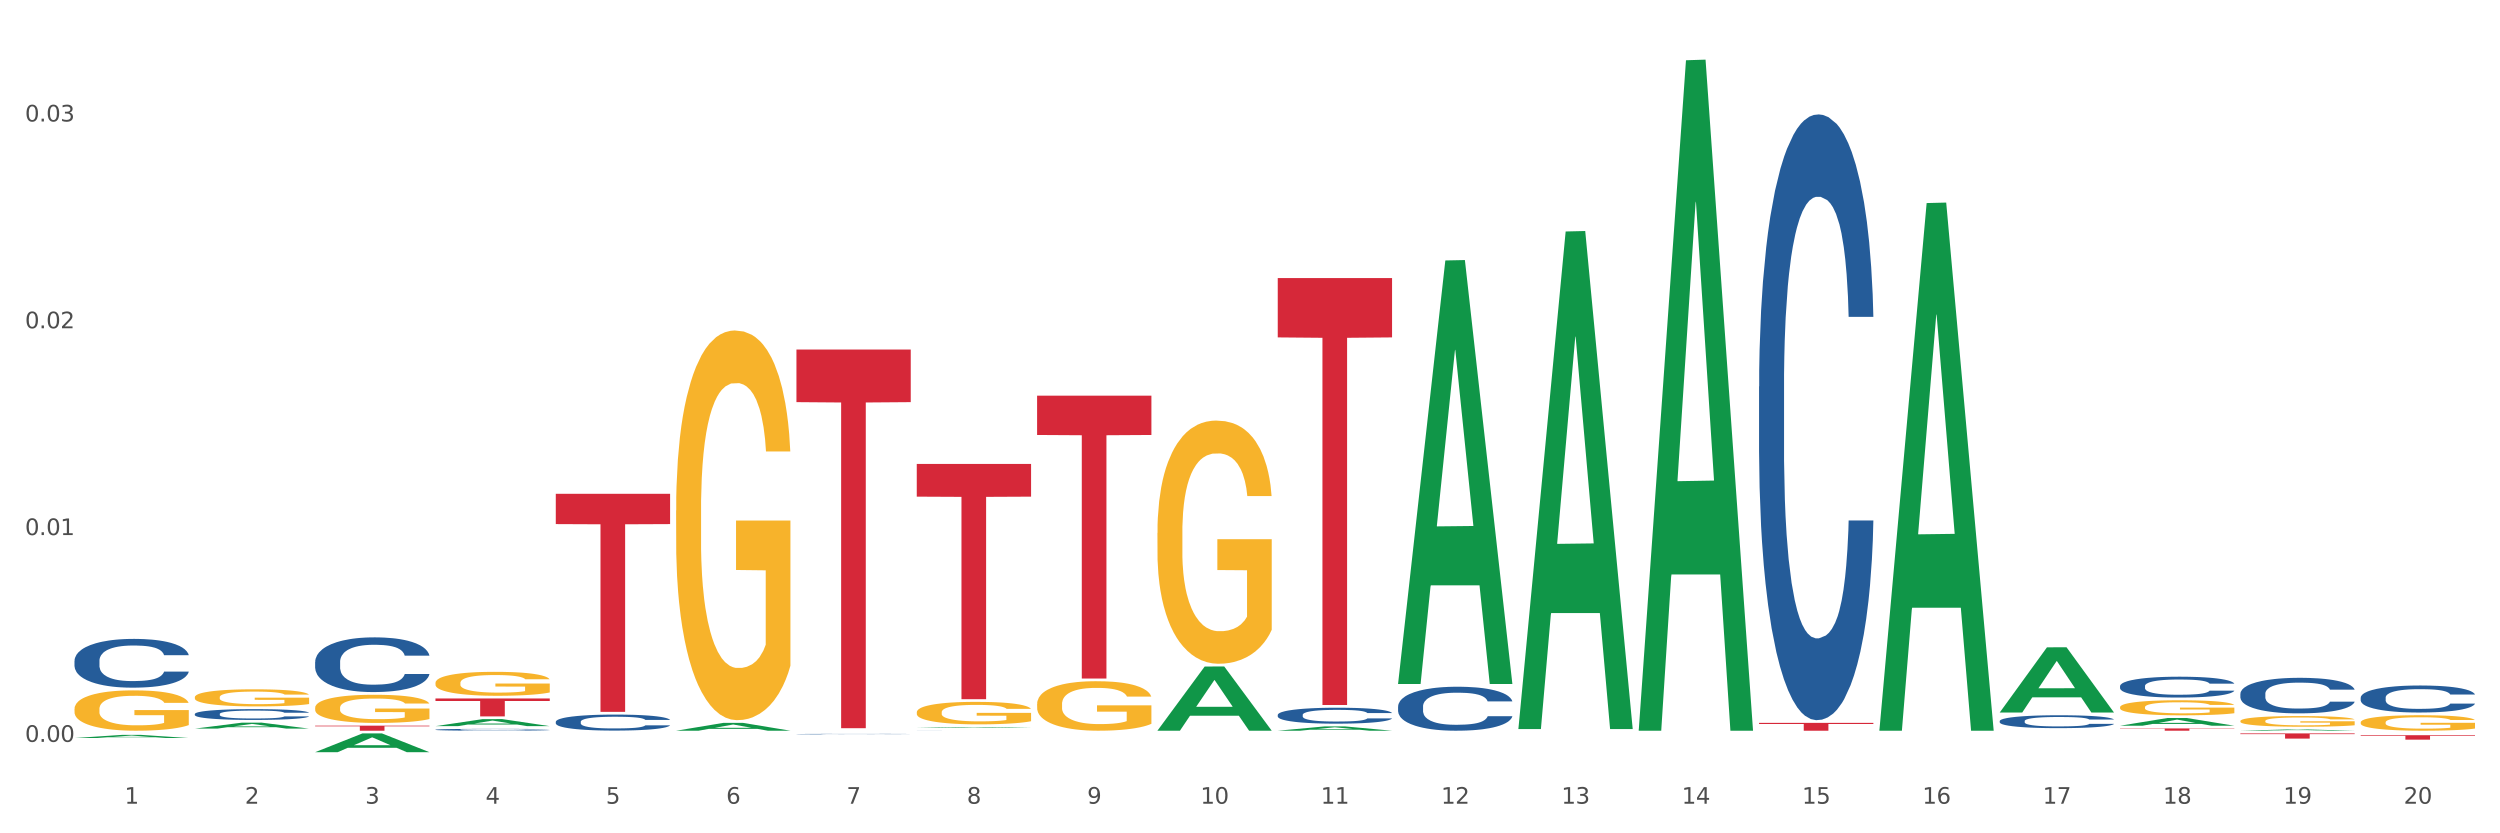 <?xml version="1.0" encoding="utf-8" standalone="no"?>
<!DOCTYPE svg PUBLIC "-//W3C//DTD SVG 1.1//EN"
  "http://www.w3.org/Graphics/SVG/1.1/DTD/svg11.dtd">
<svg xmlns:xlink="http://www.w3.org/1999/xlink" width="1080pt" height="360pt" viewBox="0 0 1080 360" xmlns="http://www.w3.org/2000/svg" version="1.1">
 <rect x="0" y="0" width="1080" height="360" fill="#333333" stroke="none"/>
 <defs>
  <style type="text/css">*{stroke-linejoin: round; stroke-linecap: butt}</style>
 </defs>
 <g id="figure_1">
  <g id="patch_1">
   <path d="M 0 360 
L 1080 360 
L 1080 0 
L 0 0 
z
" style="fill: #ffffff; stroke: #ffffff; stroke-linejoin: miter"/>
  </g>
  <g id="axes_1">
   <g id="matplotlib.axis_1">
    <g id="xtick_1">
     <g id="text_1">
      <!-- 1 -->
      <g style="fill: #4d4d4d" transform="translate(53.812 347.204) scale(0.096 -0.096)">
       <defs>
        <path id="DejaVuSans-31" d="M 794 531 
L 1825 531 
L 1825 4091 
L 703 3866 
L 703 4441 
L 1819 4666 
L 2450 4666 
L 2450 531 
L 3481 531 
L 3481 0 
L 794 0 
L 794 531 
z
" transform="scale(0.016)"/>
       </defs>
       <use xlink:href="#DejaVuSans-31"/>
      </g>
     </g>
    </g>
    <g id="xtick_2">
     <g id="text_2">
      <!-- 2 -->
      <g style="fill: #4d4d4d" transform="translate(105.793 347.204) scale(0.096 -0.096)">
       <defs>
        <path id="DejaVuSans-32" d="M 1228 531 
L 3431 531 
L 3431 0 
L 469 0 
L 469 531 
Q 828 903 1448 1529 
Q 2069 2156 2228 2338 
Q 2531 2678 2651 2914 
Q 2772 3150 2772 3378 
Q 2772 3750 2511 3984 
Q 2250 4219 1831 4219 
Q 1534 4219 1204 4116 
Q 875 4013 500 3803 
L 500 4441 
Q 881 4594 1212 4672 
Q 1544 4750 1819 4750 
Q 2544 4750 2975 4387 
Q 3406 4025 3406 3419 
Q 3406 3131 3298 2873 
Q 3191 2616 2906 2266 
Q 2828 2175 2409 1742 
Q 1991 1309 1228 531 
z
" transform="scale(0.016)"/>
       </defs>
       <use xlink:href="#DejaVuSans-32"/>
      </g>
     </g>
    </g>
    <g id="xtick_3">
     <g id="text_3">
      <!-- 3 -->
      <g style="fill: #4d4d4d" transform="translate(157.774 347.204) scale(0.096 -0.096)">
       <defs>
        <path id="DejaVuSans-33" d="M 2597 2516 
Q 3050 2419 3304 2112 
Q 3559 1806 3559 1356 
Q 3559 666 3084 287 
Q 2609 -91 1734 -91 
Q 1441 -91 1130 -33 
Q 819 25 488 141 
L 488 750 
Q 750 597 1062 519 
Q 1375 441 1716 441 
Q 2309 441 2620 675 
Q 2931 909 2931 1356 
Q 2931 1769 2642 2001 
Q 2353 2234 1838 2234 
L 1294 2234 
L 1294 2753 
L 1863 2753 
Q 2328 2753 2575 2939 
Q 2822 3125 2822 3475 
Q 2822 3834 2567 4026 
Q 2313 4219 1838 4219 
Q 1578 4219 1281 4162 
Q 984 4106 628 3988 
L 628 4550 
Q 988 4650 1302 4700 
Q 1616 4750 1894 4750 
Q 2613 4750 3031 4423 
Q 3450 4097 3450 3541 
Q 3450 3153 3228 2886 
Q 3006 2619 2597 2516 
z
" transform="scale(0.016)"/>
       </defs>
       <use xlink:href="#DejaVuSans-33"/>
      </g>
     </g>
    </g>
    <g id="xtick_4">
     <g id="text_4">
      <!-- 4 -->
      <g style="fill: #4d4d4d" transform="translate(209.756 347.204) scale(0.096 -0.096)">
       <defs>
        <path id="DejaVuSans-34" d="M 2419 4116 
L 825 1625 
L 2419 1625 
L 2419 4116 
z
M 2253 4666 
L 3047 4666 
L 3047 1625 
L 3713 1625 
L 3713 1100 
L 3047 1100 
L 3047 0 
L 2419 0 
L 2419 1100 
L 313 1100 
L 313 1709 
L 2253 4666 
z
" transform="scale(0.016)"/>
       </defs>
       <use xlink:href="#DejaVuSans-34"/>
      </g>
     </g>
    </g>
    <g id="xtick_5">
     <g id="text_5">
      <!-- 5 -->
      <g style="fill: #4d4d4d" transform="translate(261.737 347.204) scale(0.096 -0.096)">
       <defs>
        <path id="DejaVuSans-35" d="M 691 4666 
L 3169 4666 
L 3169 4134 
L 1269 4134 
L 1269 2991 
Q 1406 3038 1543 3061 
Q 1681 3084 1819 3084 
Q 2600 3084 3056 2656 
Q 3513 2228 3513 1497 
Q 3513 744 3044 326 
Q 2575 -91 1722 -91 
Q 1428 -91 1123 -41 
Q 819 9 494 109 
L 494 744 
Q 775 591 1075 516 
Q 1375 441 1709 441 
Q 2250 441 2565 725 
Q 2881 1009 2881 1497 
Q 2881 1984 2565 2268 
Q 2250 2553 1709 2553 
Q 1456 2553 1204 2497 
Q 953 2441 691 2322 
L 691 4666 
z
" transform="scale(0.016)"/>
       </defs>
       <use xlink:href="#DejaVuSans-35"/>
      </g>
     </g>
    </g>
    <g id="xtick_6">
     <g id="text_6">
      <!-- 6 -->
      <g style="fill: #4d4d4d" transform="translate(313.718 347.204) scale(0.096 -0.096)">
       <defs>
        <path id="DejaVuSans-36" d="M 2113 2584 
Q 1688 2584 1439 2293 
Q 1191 2003 1191 1497 
Q 1191 994 1439 701 
Q 1688 409 2113 409 
Q 2538 409 2786 701 
Q 3034 994 3034 1497 
Q 3034 2003 2786 2293 
Q 2538 2584 2113 2584 
z
M 3366 4563 
L 3366 3988 
Q 3128 4100 2886 4159 
Q 2644 4219 2406 4219 
Q 1781 4219 1451 3797 
Q 1122 3375 1075 2522 
Q 1259 2794 1537 2939 
Q 1816 3084 2150 3084 
Q 2853 3084 3261 2657 
Q 3669 2231 3669 1497 
Q 3669 778 3244 343 
Q 2819 -91 2113 -91 
Q 1303 -91 875 529 
Q 447 1150 447 2328 
Q 447 3434 972 4092 
Q 1497 4750 2381 4750 
Q 2619 4750 2861 4703 
Q 3103 4656 3366 4563 
z
" transform="scale(0.016)"/>
       </defs>
       <use xlink:href="#DejaVuSans-36"/>
      </g>
     </g>
    </g>
    <g id="xtick_7">
     <g id="text_7">
      <!-- 7 -->
      <g style="fill: #4d4d4d" transform="translate(365.699 347.204) scale(0.096 -0.096)">
       <defs>
        <path id="DejaVuSans-37" d="M 525 4666 
L 3525 4666 
L 3525 4397 
L 1831 0 
L 1172 0 
L 2766 4134 
L 525 4134 
L 525 4666 
z
" transform="scale(0.016)"/>
       </defs>
       <use xlink:href="#DejaVuSans-37"/>
      </g>
     </g>
    </g>
    <g id="xtick_8">
     <g id="text_8">
      <!-- 8 -->
      <g style="fill: #4d4d4d" transform="translate(417.68 347.204) scale(0.096 -0.096)">
       <defs>
        <path id="DejaVuSans-38" d="M 2034 2216 
Q 1584 2216 1326 1975 
Q 1069 1734 1069 1313 
Q 1069 891 1326 650 
Q 1584 409 2034 409 
Q 2484 409 2743 651 
Q 3003 894 3003 1313 
Q 3003 1734 2745 1975 
Q 2488 2216 2034 2216 
z
M 1403 2484 
Q 997 2584 770 2862 
Q 544 3141 544 3541 
Q 544 4100 942 4425 
Q 1341 4750 2034 4750 
Q 2731 4750 3128 4425 
Q 3525 4100 3525 3541 
Q 3525 3141 3298 2862 
Q 3072 2584 2669 2484 
Q 3125 2378 3379 2068 
Q 3634 1759 3634 1313 
Q 3634 634 3220 271 
Q 2806 -91 2034 -91 
Q 1263 -91 848 271 
Q 434 634 434 1313 
Q 434 1759 690 2068 
Q 947 2378 1403 2484 
z
M 1172 3481 
Q 1172 3119 1398 2916 
Q 1625 2713 2034 2713 
Q 2441 2713 2670 2916 
Q 2900 3119 2900 3481 
Q 2900 3844 2670 4047 
Q 2441 4250 2034 4250 
Q 1625 4250 1398 4047 
Q 1172 3844 1172 3481 
z
" transform="scale(0.016)"/>
       </defs>
       <use xlink:href="#DejaVuSans-38"/>
      </g>
     </g>
    </g>
    <g id="xtick_9">
     <g id="text_9">
      <!-- 9 -->
      <g style="fill: #4d4d4d" transform="translate(469.662 347.204) scale(0.096 -0.096)">
       <defs>
        <path id="DejaVuSans-39" d="M 703 97 
L 703 672 
Q 941 559 1184 500 
Q 1428 441 1663 441 
Q 2288 441 2617 861 
Q 2947 1281 2994 2138 
Q 2813 1869 2534 1725 
Q 2256 1581 1919 1581 
Q 1219 1581 811 2004 
Q 403 2428 403 3163 
Q 403 3881 828 4315 
Q 1253 4750 1959 4750 
Q 2769 4750 3195 4129 
Q 3622 3509 3622 2328 
Q 3622 1225 3098 567 
Q 2575 -91 1691 -91 
Q 1453 -91 1209 -44 
Q 966 3 703 97 
z
M 1959 2075 
Q 2384 2075 2632 2365 
Q 2881 2656 2881 3163 
Q 2881 3666 2632 3958 
Q 2384 4250 1959 4250 
Q 1534 4250 1286 3958 
Q 1038 3666 1038 3163 
Q 1038 2656 1286 2365 
Q 1534 2075 1959 2075 
z
" transform="scale(0.016)"/>
       </defs>
       <use xlink:href="#DejaVuSans-39"/>
      </g>
     </g>
    </g>
    <g id="xtick_10">
     <g id="text_10">
      <!-- 10 -->
      <g style="fill: #4d4d4d" transform="translate(518.589 347.204) scale(0.096 -0.096)">
       <defs>
        <path id="DejaVuSans-30" d="M 2034 4250 
Q 1547 4250 1301 3770 
Q 1056 3291 1056 2328 
Q 1056 1369 1301 889 
Q 1547 409 2034 409 
Q 2525 409 2770 889 
Q 3016 1369 3016 2328 
Q 3016 3291 2770 3770 
Q 2525 4250 2034 4250 
z
M 2034 4750 
Q 2819 4750 3233 4129 
Q 3647 3509 3647 2328 
Q 3647 1150 3233 529 
Q 2819 -91 2034 -91 
Q 1250 -91 836 529 
Q 422 1150 422 2328 
Q 422 3509 836 4129 
Q 1250 4750 2034 4750 
z
" transform="scale(0.016)"/>
       </defs>
       <use xlink:href="#DejaVuSans-31"/>
       <use xlink:href="#DejaVuSans-30" transform="translate(63.623 0)"/>
      </g>
     </g>
    </g>
    <g id="xtick_11">
     <g id="text_11">
      <!-- 11 -->
      <g style="fill: #4d4d4d" transform="translate(570.57 347.204) scale(0.096 -0.096)">
       <use xlink:href="#DejaVuSans-31"/>
       <use xlink:href="#DejaVuSans-31" transform="translate(63.623 0)"/>
      </g>
     </g>
    </g>
    <g id="xtick_12">
     <g id="text_12">
      <!-- 12 -->
      <g style="fill: #4d4d4d" transform="translate(622.551 347.204) scale(0.096 -0.096)">
       <use xlink:href="#DejaVuSans-31"/>
       <use xlink:href="#DejaVuSans-32" transform="translate(63.623 0)"/>
      </g>
     </g>
    </g>
    <g id="xtick_13">
     <g id="text_13">
      <!-- 13 -->
      <g style="fill: #4d4d4d" transform="translate(674.533 347.204) scale(0.096 -0.096)">
       <use xlink:href="#DejaVuSans-31"/>
       <use xlink:href="#DejaVuSans-33" transform="translate(63.623 0)"/>
      </g>
     </g>
    </g>
    <g id="xtick_14">
     <g id="text_14">
      <!-- 14 -->
      <g style="fill: #4d4d4d" transform="translate(726.514 347.204) scale(0.096 -0.096)">
       <use xlink:href="#DejaVuSans-31"/>
       <use xlink:href="#DejaVuSans-34" transform="translate(63.623 0)"/>
      </g>
     </g>
    </g>
    <g id="xtick_15">
     <g id="text_15">
      <!-- 15 -->
      <g style="fill: #4d4d4d" transform="translate(778.495 347.204) scale(0.096 -0.096)">
       <use xlink:href="#DejaVuSans-31"/>
       <use xlink:href="#DejaVuSans-35" transform="translate(63.623 0)"/>
      </g>
     </g>
    </g>
    <g id="xtick_16">
     <g id="text_16">
      <!-- 16 -->
      <g style="fill: #4d4d4d" transform="translate(830.476 347.204) scale(0.096 -0.096)">
       <use xlink:href="#DejaVuSans-31"/>
       <use xlink:href="#DejaVuSans-36" transform="translate(63.623 0)"/>
      </g>
     </g>
    </g>
    <g id="xtick_17">
     <g id="text_17">
      <!-- 17 -->
      <g style="fill: #4d4d4d" transform="translate(882.457 347.204) scale(0.096 -0.096)">
       <use xlink:href="#DejaVuSans-31"/>
       <use xlink:href="#DejaVuSans-37" transform="translate(63.623 0)"/>
      </g>
     </g>
    </g>
    <g id="xtick_18">
     <g id="text_18">
      <!-- 18 -->
      <g style="fill: #4d4d4d" transform="translate(934.439 347.204) scale(0.096 -0.096)">
       <use xlink:href="#DejaVuSans-31"/>
       <use xlink:href="#DejaVuSans-38" transform="translate(63.623 0)"/>
      </g>
     </g>
    </g>
    <g id="xtick_19">
     <g id="text_19">
      <!-- 19 -->
      <g style="fill: #4d4d4d" transform="translate(986.42 347.204) scale(0.096 -0.096)">
       <use xlink:href="#DejaVuSans-31"/>
       <use xlink:href="#DejaVuSans-39" transform="translate(63.623 0)"/>
      </g>
     </g>
    </g>
    <g id="xtick_20">
     <g id="text_20">
      <!-- 20 -->
      <g style="fill: #4d4d4d" transform="translate(1038.401 347.204) scale(0.096 -0.096)">
       <use xlink:href="#DejaVuSans-32"/>
       <use xlink:href="#DejaVuSans-30" transform="translate(63.623 0)"/>
      </g>
     </g>
    </g>
    <g id="xtick_21"/>
    <g id="xtick_22"/>
    <g id="xtick_23"/>
    <g id="xtick_24"/>
    <g id="xtick_25"/>
    <g id="xtick_26"/>
    <g id="xtick_27"/>
    <g id="xtick_28"/>
    <g id="xtick_29"/>
    <g id="xtick_30"/>
    <g id="xtick_31"/>
    <g id="xtick_32"/>
    <g id="xtick_33"/>
    <g id="xtick_34"/>
    <g id="xtick_35"/>
    <g id="xtick_36"/>
    <g id="xtick_37"/>
    <g id="xtick_38"/>
    <g id="xtick_39"/>
   </g>
   <g id="matplotlib.axis_2">
    <g id="ytick_1">
     <g id="text_21">
      <!-- 0.00 -->
      <g style="fill: #4d4d4d" transform="translate(10.8 320.481) scale(0.096 -0.096)">
       <defs>
        <path id="DejaVuSans-2e" d="M 684 794 
L 1344 794 
L 1344 0 
L 684 0 
L 684 794 
z
" transform="scale(0.016)"/>
       </defs>
       <use xlink:href="#DejaVuSans-30"/>
       <use xlink:href="#DejaVuSans-2e" transform="translate(63.623 0)"/>
       <use xlink:href="#DejaVuSans-30" transform="translate(95.41 0)"/>
       <use xlink:href="#DejaVuSans-30" transform="translate(159.033 0)"/>
      </g>
     </g>
    </g>
    <g id="ytick_2">
     <g id="text_22">
      <!-- 0.01 -->
      <g style="fill: #4d4d4d" transform="translate(10.8 231.149) scale(0.096 -0.096)">
       <use xlink:href="#DejaVuSans-30"/>
       <use xlink:href="#DejaVuSans-2e" transform="translate(63.623 0)"/>
       <use xlink:href="#DejaVuSans-30" transform="translate(95.41 0)"/>
       <use xlink:href="#DejaVuSans-31" transform="translate(159.033 0)"/>
      </g>
     </g>
    </g>
    <g id="ytick_3">
     <g id="text_23">
      <!-- 0.02 -->
      <g style="fill: #4d4d4d" transform="translate(10.8 141.817) scale(0.096 -0.096)">
       <use xlink:href="#DejaVuSans-30"/>
       <use xlink:href="#DejaVuSans-2e" transform="translate(63.623 0)"/>
       <use xlink:href="#DejaVuSans-30" transform="translate(95.41 0)"/>
       <use xlink:href="#DejaVuSans-32" transform="translate(159.033 0)"/>
      </g>
     </g>
    </g>
    <g id="ytick_4">
     <g id="text_24">
      <!-- 0.03 -->
      <g style="fill: #4d4d4d" transform="translate(10.8 52.485) scale(0.096 -0.096)">
       <use xlink:href="#DejaVuSans-30"/>
       <use xlink:href="#DejaVuSans-2e" transform="translate(63.623 0)"/>
       <use xlink:href="#DejaVuSans-30" transform="translate(95.41 0)"/>
       <use xlink:href="#DejaVuSans-33" transform="translate(159.033 0)"/>
      </g>
     </g>
    </g>
    <g id="ytick_5"/>
    <g id="ytick_6"/>
    <g id="ytick_7"/>
   </g>
   <g id="PolyCollection_1">
    <path d="M 32.175 318.826 
L 32.226 318.825 
L 52.59 317.476 
L 61.041 317.475 
L 81.557 318.828 
L 71.783 318.828 
L 67.353 318.513 
L 46.328 318.513 
L 46.175 318.518 
L 41.899 318.828 
L 32.175 318.828 
L 32.175 318.826 
L 48.975 318.325 
L 64.706 318.324 
L 56.917 317.763 
L 56.815 317.761 
L 56.713 317.764 
L 48.924 318.324 
L 48.975 318.325 
L 32.175 318.826 
z
" clip-path="url(#pe40503c80e)" style="fill: #109648"/>
    <path d="M 84.156 314.762 
L 84.207 314.76 
L 104.571 312.181 
L 113.022 312.178 
L 133.538 314.767 
L 123.764 314.767 
L 119.335 314.164 
L 98.309 314.164 
L 98.156 314.174 
L 93.88 314.767 
L 84.156 314.767 
L 84.156 314.762 
L 100.956 313.804 
L 116.687 313.802 
L 108.898 312.73 
L 108.796 312.725 
L 108.695 312.733 
L 100.905 313.802 
L 100.956 313.804 
L 84.156 314.762 
z
" clip-path="url(#pe40503c80e)" style="fill: #109648"/>
    <path d="M 136.137 324.934 
L 136.188 324.927 
L 156.552 316.841 
L 165.003 316.834 
L 185.52 324.95 
L 175.745 324.95 
L 171.316 323.06 
L 150.29 323.06 
L 150.137 323.09 
L 145.861 324.95 
L 136.137 324.95 
L 136.137 324.934 
L 152.938 321.932 
L 168.669 321.924 
L 160.879 318.563 
L 160.778 318.548 
L 160.676 318.571 
L 152.887 321.924 
L 152.938 321.932 
L 136.137 324.934 
z
" clip-path="url(#pe40503c80e)" style="fill: #109648"/>
    <path d="M 188.119 313.691 
L 188.17 313.689 
L 208.533 310.654 
L 216.984 310.651 
L 237.501 313.697 
L 227.726 313.697 
L 223.297 312.988 
L 202.271 312.988 
L 202.119 312.999 
L 197.842 313.697 
L 188.119 313.697 
L 188.119 313.691 
L 204.919 312.565 
L 220.65 312.562 
L 212.861 311.301 
L 212.759 311.295 
L 212.657 311.303 
L 204.868 312.562 
L 204.919 312.565 
L 188.119 313.691 
z
" clip-path="url(#pe40503c80e)" style="fill: #109648"/>
    <path d="M 292.081 315.663 
L 292.132 315.66 
L 312.496 312.281 
L 320.947 312.278 
L 341.463 315.669 
L 331.689 315.669 
L 327.259 314.88 
L 306.234 314.88 
L 306.081 314.892 
L 301.805 315.669 
L 292.081 315.669 
L 292.081 315.663 
L 308.881 314.408 
L 324.612 314.405 
L 316.823 313.001 
L 316.721 312.994 
L 316.619 313.004 
L 308.83 314.405 
L 308.881 314.408 
L 292.081 315.663 
z
" clip-path="url(#pe40503c80e)" style="fill: #109648"/>
    <path d="M 396.043 314.487 
L 396.094 314.487 
L 416.458 314.088 
L 424.909 314.088 
L 445.426 314.488 
L 435.651 314.488 
L 431.222 314.395 
L 410.196 314.395 
L 410.044 314.396 
L 405.767 314.488 
L 396.043 314.488 
L 396.043 314.487 
L 412.844 314.339 
L 428.575 314.339 
L 420.785 314.173 
L 420.684 314.172 
L 420.582 314.173 
L 412.793 314.339 
L 412.844 314.339 
L 396.043 314.487 
z
" clip-path="url(#pe40503c80e)" style="fill: #109648"/>
    <path d="M 500.006 315.617 
L 500.057 315.591 
L 520.421 287.938 
L 528.871 287.912 
L 549.388 315.669 
L 539.613 315.669 
L 535.184 309.205 
L 514.159 309.205 
L 514.006 309.31 
L 509.73 315.669 
L 500.006 315.669 
L 500.006 315.617 
L 516.806 305.348 
L 532.537 305.322 
L 524.748 293.828 
L 524.646 293.776 
L 524.544 293.854 
L 516.755 305.322 
L 516.806 305.348 
L 500.006 315.617 
z
" clip-path="url(#pe40503c80e)" style="fill: #109648"/>
    <path d="M 551.987 315.666 
L 552.038 315.664 
L 572.402 313.791 
L 580.853 313.79 
L 601.369 315.669 
L 591.595 315.669 
L 587.165 315.232 
L 566.14 315.232 
L 565.987 315.239 
L 561.711 315.669 
L 551.987 315.669 
L 551.987 315.666 
L 568.787 314.97 
L 584.518 314.969 
L 576.729 314.19 
L 576.627 314.187 
L 576.525 314.192 
L 568.736 314.969 
L 568.787 314.97 
L 551.987 315.666 
z
" clip-path="url(#pe40503c80e)" style="fill: #109648"/>
    <path d="M 603.968 295.158 
L 604.019 294.986 
L 624.383 112.514 
L 632.834 112.342 
L 653.35 295.502 
L 643.576 295.502 
L 639.147 252.851 
L 618.121 252.851 
L 617.968 253.539 
L 613.692 295.502 
L 603.968 295.502 
L 603.968 295.158 
L 620.768 227.398 
L 636.499 227.226 
L 628.71 151.382 
L 628.608 151.038 
L 628.507 151.554 
L 620.717 227.226 
L 620.768 227.398 
L 603.968 295.158 
z
" clip-path="url(#pe40503c80e)" style="fill: #109648"/>
    <path d="M 655.949 314.546 
L 656 314.344 
L 676.364 99.999 
L 684.815 99.797 
L 705.332 314.95 
L 695.557 314.95 
L 691.128 264.849 
L 670.102 264.849 
L 669.95 265.657 
L 665.673 314.95 
L 655.949 314.95 
L 655.949 314.546 
L 672.75 234.95 
L 688.481 234.748 
L 680.691 145.656 
L 680.59 145.252 
L 680.488 145.858 
L 672.699 234.748 
L 672.75 234.95 
L 655.949 314.546 
z
" clip-path="url(#pe40503c80e)" style="fill: #109648"/>
    <path d="M 396.043 200.432 
L 445.426 200.432 
L 445.426 214.552 
L 426 214.648 
L 426 302.042 
L 415.352 302.042 
L 415.352 214.648 
L 396.043 214.552 
L 396.043 200.527 
L 396.043 200.432 
z
" clip-path="url(#pe40503c80e)" style="fill: #d62839"/>
    <path d="M 448.025 170.928 
L 497.407 170.928 
L 497.407 187.909 
L 477.982 188.024 
L 477.982 293.122 
L 467.333 293.122 
L 467.333 188.024 
L 448.025 187.909 
L 448.025 171.043 
L 448.025 170.928 
z
" clip-path="url(#pe40503c80e)" style="fill: #d62839"/>
    <path d="M 551.987 120.127 
L 601.369 120.127 
L 601.369 145.758 
L 581.944 145.931 
L 581.944 304.567 
L 571.295 304.567 
L 571.295 145.931 
L 551.987 145.758 
L 551.987 120.3 
L 551.987 120.127 
z
" clip-path="url(#pe40503c80e)" style="fill: #d62839"/>
    <path d="M 759.912 312.283 
L 809.294 312.283 
L 809.294 312.754 
L 789.869 312.757 
L 789.869 315.669 
L 779.22 315.669 
L 779.22 312.757 
L 759.912 312.754 
L 759.912 312.287 
L 759.912 312.283 
z
" clip-path="url(#pe40503c80e)" style="fill: #d62839"/>
    <path d="M 188.119 301.747 
L 237.501 301.747 
L 237.501 302.822 
L 218.076 302.83 
L 218.076 309.487 
L 207.427 309.487 
L 207.427 302.83 
L 188.119 302.822 
L 188.119 301.754 
L 188.119 301.747 
z
" clip-path="url(#pe40503c80e)" style="fill: #d62839"/>
    <path d="M 136.137 313.477 
L 185.52 313.477 
L 185.52 313.782 
L 166.094 313.784 
L 166.094 315.669 
L 155.446 315.669 
L 155.446 313.784 
L 136.137 313.782 
L 136.137 313.479 
L 136.137 313.477 
z
" clip-path="url(#pe40503c80e)" style="fill: #d62839"/>
    <path d="M 915.855 314.681 
L 965.238 314.681 
L 965.238 314.818 
L 945.812 314.819 
L 945.812 315.669 
L 935.164 315.669 
L 935.164 314.819 
L 915.855 314.818 
L 915.855 314.682 
L 915.855 314.681 
z
" clip-path="url(#pe40503c80e)" style="fill: #d62839"/>
    <path d="M 967.837 316.834 
L 1017.219 316.834 
L 1017.219 317.145 
L 997.794 317.147 
L 997.794 319.072 
L 987.145 319.072 
L 987.145 317.147 
L 967.837 317.145 
L 967.837 316.836 
L 967.837 316.834 
z
" clip-path="url(#pe40503c80e)" style="fill: #d62839"/>
    <path d="M 1019.818 301.378 
L 1019.876 301.367 
L 1019.876 301.069 
L 1020.051 300.664 
L 1020.693 299.918 
L 1021.511 299.352 
L 1022.912 298.692 
L 1023.67 298.414 
L 1024.663 298.105 
L 1026.706 297.604 
L 1029.041 297.178 
L 1030.675 296.943 
L 1031.901 296.794 
L 1034.644 296.527 
L 1036.22 296.41 
L 1037.855 296.314 
L 1039.256 296.25 
L 1041.59 296.175 
L 1043.458 296.144 
L 1045.618 296.133 
L 1047.427 296.144 
L 1049.821 296.186 
L 1053.323 296.314 
L 1054.666 296.389 
L 1056.475 296.517 
L 1058.343 296.687 
L 1059.861 296.858 
L 1061.612 297.103 
L 1063.421 297.423 
L 1065.172 297.828 
L 1066.398 298.201 
L 1067.39 298.596 
L 1068.266 299.075 
L 1068.908 299.598 
L 1069.2 300.035 
L 1058.518 300.035 
L 1058.226 299.64 
L 1057.642 299.214 
L 1057.059 298.926 
L 1056.417 298.692 
L 1055.424 298.425 
L 1054.549 298.254 
L 1053.09 298.052 
L 1051.747 297.924 
L 1050.638 297.849 
L 1049.295 297.785 
L 1046.435 297.721 
L 1044.392 297.721 
L 1043.108 297.743 
L 1041.532 297.796 
L 1040.189 297.871 
L 1038.613 297.999 
L 1037.388 298.137 
L 1036.162 298.318 
L 1035.461 298.446 
L 1034.411 298.681 
L 1033.71 298.873 
L 1032.776 299.203 
L 1032.251 299.438 
L 1031.317 300.045 
L 1030.908 300.493 
L 1030.733 300.802 
L 1030.617 301.144 
L 1030.617 302.807 
L 1030.967 303.553 
L 1031.259 303.873 
L 1031.726 304.235 
L 1032.601 304.704 
L 1033.885 305.163 
L 1035.228 305.493 
L 1036.337 305.696 
L 1037.388 305.845 
L 1038.438 305.962 
L 1039.722 306.069 
L 1040.773 306.133 
L 1042.349 306.197 
L 1044.217 306.229 
L 1045.676 306.229 
L 1048.653 306.176 
L 1049.996 306.122 
L 1051.28 306.048 
L 1052.681 305.93 
L 1053.79 305.802 
L 1054.432 305.707 
L 1055.483 305.504 
L 1056.3 305.291 
L 1057 305.046 
L 1057.467 304.832 
L 1057.993 304.512 
L 1058.401 304.15 
L 1058.518 303.958 
L 1069.2 303.958 
L 1068.967 304.342 
L 1068.558 304.715 
L 1067.741 305.216 
L 1067.099 305.504 
L 1066.106 305.856 
L 1065.056 306.154 
L 1063.596 306.485 
L 1062.254 306.73 
L 1060.853 306.943 
L 1059.335 307.135 
L 1056.592 307.402 
L 1055.599 307.476 
L 1053.498 307.604 
L 1051.864 307.679 
L 1049.47 307.753 
L 1047.019 307.796 
L 1044.451 307.807 
L 1042.174 307.785 
L 1039.664 307.721 
L 1038.088 307.657 
L 1036.337 307.562 
L 1034.294 307.412 
L 1032.368 307.231 
L 1030.558 307.018 
L 1028.865 306.773 
L 1027.289 306.495 
L 1025.246 306.037 
L 1023.729 305.589 
L 1022.62 305.173 
L 1021.861 304.822 
L 1021.102 304.374 
L 1020.693 304.065 
L 1020.051 303.318 
L 1019.818 302.625 
L 1019.818 301.378 
z
" clip-path="url(#pe40503c80e)" style="fill: #255c99"/>
    <path d="M 396.043 315.66 
L 396.102 315.66 
L 396.102 315.659 
L 396.277 315.659 
L 396.919 315.658 
L 397.736 315.657 
L 399.137 315.656 
L 399.896 315.656 
L 400.888 315.655 
L 402.931 315.655 
L 405.266 315.654 
L 406.9 315.654 
L 408.126 315.653 
L 410.87 315.653 
L 412.446 315.653 
L 414.08 315.653 
L 415.481 315.653 
L 417.816 315.652 
L 419.684 315.652 
L 421.844 315.652 
L 423.653 315.652 
L 426.046 315.652 
L 429.549 315.653 
L 430.891 315.653 
L 432.701 315.653 
L 434.568 315.653 
L 436.086 315.653 
L 437.837 315.654 
L 439.647 315.654 
L 441.398 315.655 
L 442.624 315.655 
L 443.616 315.656 
L 444.492 315.657 
L 445.134 315.657 
L 445.426 315.658 
L 434.744 315.658 
L 434.452 315.657 
L 433.868 315.657 
L 433.284 315.656 
L 432.642 315.656 
L 431.65 315.656 
L 430.774 315.655 
L 429.315 315.655 
L 427.973 315.655 
L 426.863 315.655 
L 425.521 315.655 
L 422.661 315.655 
L 420.618 315.655 
L 419.334 315.655 
L 417.758 315.655 
L 416.415 315.655 
L 414.839 315.655 
L 413.613 315.655 
L 412.387 315.656 
L 411.687 315.656 
L 410.636 315.656 
L 409.936 315.656 
L 409.002 315.657 
L 408.477 315.657 
L 407.543 315.658 
L 407.134 315.659 
L 406.959 315.659 
L 406.842 315.66 
L 406.842 315.662 
L 407.192 315.663 
L 407.484 315.664 
L 407.951 315.664 
L 408.827 315.665 
L 410.111 315.665 
L 411.453 315.666 
L 412.563 315.666 
L 413.613 315.666 
L 414.664 315.667 
L 415.948 315.667 
L 416.999 315.667 
L 418.575 315.667 
L 420.443 315.667 
L 421.902 315.667 
L 424.879 315.667 
L 426.221 315.667 
L 427.506 315.667 
L 428.906 315.667 
L 430.016 315.666 
L 430.658 315.666 
L 431.708 315.666 
L 432.526 315.666 
L 433.226 315.665 
L 433.693 315.665 
L 434.218 315.664 
L 434.627 315.664 
L 434.744 315.664 
L 445.426 315.664 
L 445.192 315.664 
L 444.783 315.665 
L 443.966 315.665 
L 443.324 315.666 
L 442.332 315.666 
L 441.281 315.667 
L 439.822 315.667 
L 438.479 315.668 
L 437.078 315.668 
L 435.561 315.668 
L 432.817 315.669 
L 431.825 315.669 
L 429.724 315.669 
L 428.089 315.669 
L 425.696 315.669 
L 423.244 315.669 
L 420.676 315.669 
L 418.4 315.669 
L 415.89 315.669 
L 414.314 315.669 
L 412.563 315.669 
L 410.52 315.669 
L 408.593 315.668 
L 406.784 315.668 
L 405.091 315.668 
L 403.515 315.667 
L 401.472 315.667 
L 399.954 315.666 
L 398.845 315.665 
L 398.086 315.665 
L 397.328 315.664 
L 396.919 315.664 
L 396.277 315.663 
L 396.043 315.662 
L 396.043 315.66 
z
" clip-path="url(#pe40503c80e)" style="fill: #255c99"/>
    <path d="M 603.968 305.205 
L 604.027 305.187 
L 604.027 304.701 
L 604.202 304.042 
L 604.844 302.827 
L 605.661 301.907 
L 607.062 300.831 
L 607.821 300.38 
L 608.813 299.877 
L 610.856 299.061 
L 613.191 298.367 
L 614.825 297.985 
L 616.051 297.742 
L 618.795 297.309 
L 620.371 297.118 
L 622.005 296.962 
L 623.406 296.857 
L 625.741 296.736 
L 627.609 296.684 
L 629.768 296.667 
L 631.578 296.684 
L 633.971 296.753 
L 637.473 296.962 
L 638.816 297.083 
L 640.625 297.291 
L 642.493 297.569 
L 644.011 297.847 
L 645.762 298.246 
L 647.572 298.766 
L 649.323 299.426 
L 650.549 300.033 
L 651.541 300.675 
L 652.416 301.456 
L 653.059 302.307 
L 653.35 303.018 
L 642.668 303.018 
L 642.377 302.376 
L 641.793 301.682 
L 641.209 301.213 
L 640.567 300.831 
L 639.575 300.398 
L 638.699 300.12 
L 637.24 299.79 
L 635.897 299.582 
L 634.788 299.461 
L 633.446 299.356 
L 630.586 299.252 
L 628.543 299.252 
L 627.258 299.287 
L 625.682 299.374 
L 624.34 299.495 
L 622.764 299.703 
L 621.538 299.929 
L 620.312 300.224 
L 619.612 300.432 
L 618.561 300.814 
L 617.861 301.127 
L 616.927 301.664 
L 616.401 302.046 
L 615.467 303.035 
L 615.059 303.764 
L 614.884 304.268 
L 614.767 304.823 
L 614.767 307.53 
L 615.117 308.745 
L 615.409 309.266 
L 615.876 309.856 
L 616.752 310.619 
L 618.036 311.365 
L 619.378 311.903 
L 620.487 312.233 
L 621.538 312.476 
L 622.589 312.667 
L 623.873 312.84 
L 624.924 312.945 
L 626.5 313.049 
L 628.367 313.101 
L 629.827 313.101 
L 632.804 313.014 
L 634.146 312.927 
L 635.43 312.806 
L 636.831 312.615 
L 637.94 312.407 
L 638.582 312.25 
L 639.633 311.921 
L 640.45 311.574 
L 641.151 311.175 
L 641.618 310.827 
L 642.143 310.307 
L 642.552 309.717 
L 642.668 309.404 
L 653.35 309.404 
L 653.117 310.029 
L 652.708 310.637 
L 651.891 311.452 
L 651.249 311.921 
L 650.257 312.493 
L 649.206 312.979 
L 647.747 313.517 
L 646.404 313.916 
L 645.003 314.264 
L 643.486 314.576 
L 640.742 315.01 
L 639.75 315.131 
L 637.648 315.339 
L 636.014 315.461 
L 633.621 315.582 
L 631.169 315.652 
L 628.601 315.669 
L 626.324 315.634 
L 623.814 315.53 
L 622.238 315.426 
L 620.487 315.27 
L 618.444 315.027 
L 616.518 314.732 
L 614.709 314.385 
L 613.016 313.986 
L 611.44 313.535 
L 609.397 312.788 
L 607.879 312.06 
L 606.77 311.383 
L 606.011 310.81 
L 605.252 310.081 
L 604.844 309.578 
L 604.202 308.363 
L 603.968 307.235 
L 603.968 305.205 
z
" clip-path="url(#pe40503c80e)" style="fill: #255c99"/>
    <path d="M 915.855 296.383 
L 915.914 296.374 
L 915.914 296.144 
L 916.089 295.831 
L 916.731 295.254 
L 917.548 294.818 
L 918.949 294.308 
L 919.708 294.093 
L 920.7 293.855 
L 922.743 293.468 
L 925.078 293.138 
L 926.713 292.957 
L 927.938 292.842 
L 930.682 292.636 
L 932.258 292.545 
L 933.892 292.471 
L 935.293 292.422 
L 937.628 292.364 
L 939.496 292.34 
L 941.656 292.331 
L 943.465 292.34 
L 945.858 292.373 
L 949.361 292.471 
L 950.703 292.529 
L 952.513 292.628 
L 954.381 292.76 
L 955.898 292.891 
L 957.649 293.081 
L 959.459 293.328 
L 961.21 293.641 
L 962.436 293.929 
L 963.428 294.233 
L 964.304 294.604 
L 964.946 295.007 
L 965.238 295.345 
L 954.556 295.345 
L 954.264 295.04 
L 953.68 294.711 
L 953.096 294.489 
L 952.454 294.308 
L 951.462 294.102 
L 950.586 293.97 
L 949.127 293.813 
L 947.785 293.715 
L 946.676 293.657 
L 945.333 293.608 
L 942.473 293.558 
L 940.43 293.558 
L 939.146 293.575 
L 937.57 293.616 
L 936.227 293.674 
L 934.651 293.772 
L 933.425 293.879 
L 932.199 294.019 
L 931.499 294.118 
L 930.448 294.299 
L 929.748 294.448 
L 928.814 294.703 
L 928.289 294.884 
L 927.355 295.353 
L 926.946 295.699 
L 926.771 295.938 
L 926.654 296.201 
L 926.654 297.486 
L 927.004 298.062 
L 927.296 298.309 
L 927.763 298.589 
L 928.639 298.952 
L 929.923 299.306 
L 931.265 299.561 
L 932.375 299.717 
L 933.425 299.833 
L 934.476 299.923 
L 935.76 300.006 
L 936.811 300.055 
L 938.387 300.104 
L 940.255 300.129 
L 941.714 300.129 
L 944.691 300.088 
L 946.033 300.047 
L 947.318 299.989 
L 948.719 299.899 
L 949.828 299.8 
L 950.47 299.726 
L 951.52 299.569 
L 952.338 299.404 
L 953.038 299.215 
L 953.505 299.05 
L 954.03 298.803 
L 954.439 298.523 
L 954.556 298.375 
L 965.238 298.375 
L 965.004 298.672 
L 964.596 298.96 
L 963.778 299.347 
L 963.136 299.569 
L 962.144 299.841 
L 961.093 300.071 
L 959.634 300.327 
L 958.291 300.516 
L 956.89 300.681 
L 955.373 300.829 
L 952.629 301.035 
L 951.637 301.092 
L 949.536 301.191 
L 947.901 301.249 
L 945.508 301.307 
L 943.056 301.34 
L 940.488 301.348 
L 938.212 301.331 
L 935.702 301.282 
L 934.126 301.232 
L 932.375 301.158 
L 930.332 301.043 
L 928.405 300.903 
L 926.596 300.738 
L 924.903 300.549 
L 923.327 300.335 
L 921.284 299.981 
L 919.766 299.635 
L 918.657 299.314 
L 917.898 299.042 
L 917.14 298.696 
L 916.731 298.458 
L 916.089 297.881 
L 915.855 297.346 
L 915.855 296.383 
z
" clip-path="url(#pe40503c80e)" style="fill: #255c99"/>
    <path d="M 863.874 311.491 
L 863.933 311.486 
L 863.933 311.344 
L 864.108 311.15 
L 864.75 310.794 
L 865.567 310.525 
L 866.968 310.209 
L 867.727 310.077 
L 868.719 309.929 
L 870.762 309.69 
L 873.097 309.486 
L 874.731 309.374 
L 875.957 309.303 
L 878.701 309.176 
L 880.277 309.12 
L 881.911 309.074 
L 883.312 309.044 
L 885.647 309.008 
L 887.515 308.993 
L 889.674 308.988 
L 891.484 308.993 
L 893.877 309.013 
L 897.379 309.074 
L 898.722 309.11 
L 900.531 309.171 
L 902.399 309.252 
L 903.917 309.334 
L 905.668 309.451 
L 907.478 309.603 
L 909.229 309.797 
L 910.455 309.975 
L 911.447 310.163 
L 912.322 310.392 
L 912.965 310.642 
L 913.256 310.85 
L 902.574 310.85 
L 902.283 310.662 
L 901.699 310.458 
L 901.115 310.321 
L 900.473 310.209 
L 899.481 310.082 
L 898.605 310 
L 897.146 309.904 
L 895.803 309.843 
L 894.694 309.807 
L 893.352 309.776 
L 890.492 309.746 
L 888.449 309.746 
L 887.164 309.756 
L 885.588 309.782 
L 884.246 309.817 
L 882.67 309.878 
L 881.444 309.944 
L 880.218 310.031 
L 879.518 310.092 
L 878.467 310.204 
L 877.767 310.296 
L 876.833 310.453 
L 876.307 310.565 
L 875.373 310.855 
L 874.965 311.069 
L 874.79 311.217 
L 874.673 311.379 
L 874.673 312.173 
L 875.023 312.53 
L 875.315 312.682 
L 875.782 312.855 
L 876.658 313.079 
L 877.942 313.298 
L 879.284 313.456 
L 880.393 313.552 
L 881.444 313.624 
L 882.495 313.68 
L 883.779 313.731 
L 884.83 313.761 
L 886.406 313.792 
L 888.273 313.807 
L 889.733 313.807 
L 892.71 313.781 
L 894.052 313.756 
L 895.336 313.72 
L 896.737 313.664 
L 897.846 313.603 
L 898.488 313.558 
L 899.539 313.461 
L 900.356 313.359 
L 901.057 313.242 
L 901.524 313.14 
L 902.049 312.988 
L 902.458 312.815 
L 902.574 312.723 
L 913.256 312.723 
L 913.023 312.906 
L 912.614 313.084 
L 911.797 313.323 
L 911.155 313.461 
L 910.163 313.629 
L 909.112 313.771 
L 907.653 313.929 
L 906.31 314.046 
L 904.909 314.148 
L 903.392 314.239 
L 900.648 314.367 
L 899.656 314.402 
L 897.555 314.463 
L 895.92 314.499 
L 893.527 314.535 
L 891.075 314.555 
L 888.507 314.56 
L 886.23 314.55 
L 883.72 314.519 
L 882.144 314.489 
L 880.393 314.443 
L 878.35 314.372 
L 876.424 314.285 
L 874.615 314.183 
L 872.922 314.066 
L 871.346 313.934 
L 869.303 313.715 
L 867.785 313.502 
L 866.676 313.303 
L 865.917 313.135 
L 865.158 312.921 
L 864.75 312.774 
L 864.108 312.418 
L 863.874 312.087 
L 863.874 311.491 
z
" clip-path="url(#pe40503c80e)" style="fill: #255c99"/>
    <path d="M 967.837 299.716 
L 967.895 299.702 
L 967.895 299.309 
L 968.07 298.776 
L 968.712 297.794 
L 969.529 297.051 
L 970.93 296.181 
L 971.689 295.817 
L 972.681 295.41 
L 974.724 294.751 
L 977.059 294.19 
L 978.694 293.881 
L 979.92 293.685 
L 982.663 293.334 
L 984.239 293.18 
L 985.873 293.054 
L 987.274 292.97 
L 989.609 292.871 
L 991.477 292.829 
L 993.637 292.815 
L 995.446 292.829 
L 997.84 292.885 
L 1001.342 293.054 
L 1002.684 293.152 
L 1004.494 293.32 
L 1006.362 293.545 
L 1007.879 293.769 
L 1009.631 294.092 
L 1011.44 294.512 
L 1013.191 295.045 
L 1014.417 295.536 
L 1015.409 296.055 
L 1016.285 296.686 
L 1016.927 297.374 
L 1017.219 297.949 
L 1006.537 297.949 
L 1006.245 297.43 
L 1005.661 296.869 
L 1005.078 296.49 
L 1004.435 296.181 
L 1003.443 295.831 
L 1002.568 295.606 
L 1001.108 295.34 
L 999.766 295.172 
L 998.657 295.073 
L 997.314 294.989 
L 994.454 294.905 
L 992.411 294.905 
L 991.127 294.933 
L 989.551 295.003 
L 988.208 295.102 
L 986.632 295.27 
L 985.406 295.452 
L 984.181 295.691 
L 983.48 295.859 
L 982.429 296.167 
L 981.729 296.42 
L 980.795 296.855 
L 980.27 297.163 
L 979.336 297.963 
L 978.927 298.552 
L 978.752 298.959 
L 978.635 299.407 
L 978.635 301.595 
L 978.986 302.577 
L 979.277 302.998 
L 979.744 303.475 
L 980.62 304.092 
L 981.904 304.695 
L 983.247 305.13 
L 984.356 305.396 
L 985.406 305.593 
L 986.457 305.747 
L 987.741 305.887 
L 988.792 305.971 
L 990.368 306.055 
L 992.236 306.098 
L 993.695 306.098 
L 996.672 306.027 
L 998.015 305.957 
L 999.299 305.859 
L 1000.7 305.705 
L 1001.809 305.537 
L 1002.451 305.41 
L 1003.502 305.144 
L 1004.319 304.863 
L 1005.019 304.541 
L 1005.486 304.26 
L 1006.012 303.839 
L 1006.42 303.363 
L 1006.537 303.11 
L 1017.219 303.11 
L 1016.985 303.615 
L 1016.577 304.106 
L 1015.76 304.765 
L 1015.117 305.144 
L 1014.125 305.607 
L 1013.074 305.999 
L 1011.615 306.434 
L 1010.273 306.757 
L 1008.872 307.037 
L 1007.354 307.29 
L 1004.611 307.64 
L 1003.618 307.739 
L 1001.517 307.907 
L 999.883 308.005 
L 997.489 308.103 
L 995.038 308.159 
L 992.469 308.173 
L 990.193 308.145 
L 987.683 308.061 
L 986.107 307.977 
L 984.356 307.851 
L 982.313 307.654 
L 980.386 307.416 
L 978.577 307.135 
L 976.884 306.813 
L 975.308 306.448 
L 973.265 305.845 
L 971.748 305.256 
L 970.638 304.709 
L 969.88 304.246 
L 969.121 303.657 
L 968.712 303.25 
L 968.07 302.269 
L 967.837 301.357 
L 967.837 299.716 
z
" clip-path="url(#pe40503c80e)" style="fill: #255c99"/>
    <path d="M 344.062 317.128 
L 344.121 317.128 
L 344.121 317.122 
L 344.296 317.114 
L 344.938 317.1 
L 345.755 317.089 
L 347.156 317.077 
L 347.915 317.072 
L 348.907 317.066 
L 350.95 317.056 
L 353.285 317.048 
L 354.919 317.044 
L 356.145 317.041 
L 358.889 317.036 
L 360.465 317.034 
L 362.099 317.032 
L 363.5 317.031 
L 365.835 317.029 
L 367.703 317.029 
L 369.862 317.028 
L 371.672 317.029 
L 374.065 317.029 
L 377.567 317.032 
L 378.91 317.033 
L 380.719 317.036 
L 382.587 317.039 
L 384.105 317.042 
L 385.856 317.047 
L 387.666 317.053 
L 389.417 317.061 
L 390.643 317.068 
L 391.635 317.075 
L 392.51 317.084 
L 393.153 317.094 
L 393.444 317.102 
L 382.762 317.102 
L 382.471 317.095 
L 381.887 317.087 
L 381.303 317.081 
L 380.661 317.077 
L 379.669 317.072 
L 378.793 317.069 
L 377.334 317.065 
L 375.991 317.062 
L 374.882 317.061 
L 373.54 317.06 
L 370.68 317.059 
L 368.637 317.059 
L 367.352 317.059 
L 365.776 317.06 
L 364.434 317.061 
L 362.858 317.064 
L 361.632 317.066 
L 360.406 317.07 
L 359.706 317.072 
L 358.655 317.077 
L 357.955 317.08 
L 357.021 317.087 
L 356.495 317.091 
L 355.561 317.103 
L 355.153 317.111 
L 354.978 317.117 
L 354.861 317.123 
L 354.861 317.155 
L 355.211 317.169 
L 355.503 317.175 
L 355.97 317.182 
L 356.846 317.191 
L 358.13 317.2 
L 359.472 317.206 
L 360.581 317.21 
L 361.632 317.213 
L 362.683 317.215 
L 363.967 317.217 
L 365.018 317.218 
L 366.594 317.219 
L 368.461 317.22 
L 369.921 317.22 
L 372.898 317.219 
L 374.24 317.218 
L 375.524 317.216 
L 376.925 317.214 
L 378.034 317.212 
L 378.676 317.21 
L 379.727 317.206 
L 380.544 317.202 
L 381.245 317.197 
L 381.712 317.193 
L 382.237 317.187 
L 382.646 317.18 
L 382.762 317.177 
L 393.444 317.177 
L 393.211 317.184 
L 392.802 317.191 
L 391.985 317.201 
L 391.343 317.206 
L 390.351 317.213 
L 389.3 317.218 
L 387.841 317.225 
L 386.498 317.229 
L 385.097 317.233 
L 383.58 317.237 
L 380.836 317.242 
L 379.844 317.243 
L 377.742 317.246 
L 376.108 317.247 
L 373.715 317.249 
L 371.263 317.25 
L 368.695 317.25 
L 366.418 317.249 
L 363.908 317.248 
L 362.332 317.247 
L 360.581 317.245 
L 358.538 317.242 
L 356.612 317.239 
L 354.803 317.235 
L 353.11 317.23 
L 351.534 317.225 
L 349.491 317.216 
L 347.973 317.208 
L 346.864 317.2 
L 346.105 317.193 
L 345.346 317.185 
L 344.938 317.179 
L 344.296 317.165 
L 344.062 317.151 
L 344.062 317.128 
z
" clip-path="url(#pe40503c80e)" style="fill: #255c99"/>
    <path d="M 136.137 285.958 
L 136.196 285.936 
L 136.196 285.332 
L 136.371 284.512 
L 137.013 283.001 
L 137.83 281.857 
L 139.231 280.519 
L 139.99 279.958 
L 140.982 279.332 
L 143.025 278.317 
L 145.36 277.454 
L 146.994 276.979 
L 148.22 276.677 
L 150.964 276.137 
L 152.54 275.9 
L 154.174 275.705 
L 155.575 275.576 
L 157.91 275.425 
L 159.778 275.36 
L 161.938 275.338 
L 163.747 275.36 
L 166.14 275.446 
L 169.643 275.705 
L 170.985 275.856 
L 172.795 276.115 
L 174.662 276.461 
L 176.18 276.806 
L 177.931 277.303 
L 179.741 277.95 
L 181.492 278.77 
L 182.718 279.526 
L 183.71 280.324 
L 184.586 281.296 
L 185.228 282.353 
L 185.52 283.238 
L 174.838 283.238 
L 174.546 282.44 
L 173.962 281.576 
L 173.378 280.994 
L 172.736 280.519 
L 171.744 279.979 
L 170.868 279.634 
L 169.409 279.224 
L 168.067 278.965 
L 166.957 278.814 
L 165.615 278.684 
L 162.755 278.555 
L 160.712 278.555 
L 159.428 278.598 
L 157.852 278.706 
L 156.509 278.857 
L 154.933 279.116 
L 153.707 279.396 
L 152.481 279.763 
L 151.781 280.022 
L 150.73 280.497 
L 150.03 280.886 
L 149.096 281.555 
L 148.57 282.03 
L 147.637 283.26 
L 147.228 284.167 
L 147.053 284.792 
L 146.936 285.483 
L 146.936 288.85 
L 147.286 290.361 
L 147.578 291.009 
L 148.045 291.743 
L 148.921 292.692 
L 150.205 293.621 
L 151.547 294.29 
L 152.656 294.7 
L 153.707 295.002 
L 154.758 295.239 
L 156.042 295.455 
L 157.093 295.585 
L 158.669 295.714 
L 160.537 295.779 
L 161.996 295.779 
L 164.973 295.671 
L 166.315 295.563 
L 167.6 295.412 
L 169 295.175 
L 170.11 294.916 
L 170.752 294.721 
L 171.802 294.311 
L 172.619 293.88 
L 173.32 293.383 
L 173.787 292.951 
L 174.312 292.304 
L 174.721 291.57 
L 174.838 291.181 
L 185.52 291.181 
L 185.286 291.959 
L 184.877 292.714 
L 184.06 293.728 
L 183.418 294.311 
L 182.426 295.024 
L 181.375 295.628 
L 179.916 296.297 
L 178.573 296.793 
L 177.172 297.225 
L 175.655 297.614 
L 172.911 298.153 
L 171.919 298.304 
L 169.818 298.563 
L 168.183 298.714 
L 165.79 298.866 
L 163.338 298.952 
L 160.77 298.974 
L 158.494 298.93 
L 155.984 298.801 
L 154.408 298.671 
L 152.656 298.477 
L 150.613 298.175 
L 148.687 297.808 
L 146.878 297.376 
L 145.185 296.88 
L 143.609 296.319 
L 141.566 295.39 
L 140.048 294.484 
L 138.939 293.642 
L 138.18 292.93 
L 137.422 292.023 
L 137.013 291.397 
L 136.371 289.886 
L 136.137 288.483 
L 136.137 285.958 
z
" clip-path="url(#pe40503c80e)" style="fill: #255c99"/>
    <path d="M 551.987 308.829 
L 552.045 308.823 
L 552.045 308.646 
L 552.221 308.407 
L 552.863 307.966 
L 553.68 307.633 
L 555.081 307.242 
L 555.84 307.078 
L 556.832 306.896 
L 558.875 306.6 
L 561.21 306.348 
L 562.844 306.21 
L 564.07 306.121 
L 566.813 305.964 
L 568.389 305.895 
L 570.024 305.838 
L 571.425 305.8 
L 573.76 305.756 
L 575.627 305.737 
L 577.787 305.731 
L 579.597 305.737 
L 581.99 305.763 
L 585.492 305.838 
L 586.835 305.882 
L 588.644 305.958 
L 590.512 306.058 
L 592.03 306.159 
L 593.781 306.304 
L 595.59 306.493 
L 597.342 306.732 
L 598.567 306.953 
L 599.56 307.186 
L 600.435 307.469 
L 601.077 307.777 
L 601.369 308.035 
L 590.687 308.035 
L 590.395 307.803 
L 589.812 307.551 
L 589.228 307.381 
L 588.586 307.242 
L 587.594 307.085 
L 586.718 306.984 
L 585.259 306.864 
L 583.916 306.789 
L 582.807 306.745 
L 581.465 306.707 
L 578.604 306.669 
L 576.561 306.669 
L 575.277 306.682 
L 573.701 306.713 
L 572.359 306.757 
L 570.783 306.833 
L 569.557 306.915 
L 568.331 307.022 
L 567.631 307.097 
L 566.58 307.236 
L 565.879 307.349 
L 564.945 307.544 
L 564.42 307.683 
L 563.486 308.042 
L 563.078 308.306 
L 562.902 308.489 
L 562.786 308.69 
L 562.786 309.673 
L 563.136 310.113 
L 563.428 310.302 
L 563.895 310.516 
L 564.77 310.793 
L 566.055 311.064 
L 567.397 311.259 
L 568.506 311.379 
L 569.557 311.467 
L 570.607 311.536 
L 571.892 311.599 
L 572.942 311.637 
L 574.518 311.675 
L 576.386 311.694 
L 577.846 311.694 
L 580.822 311.662 
L 582.165 311.631 
L 583.449 311.587 
L 584.85 311.517 
L 585.959 311.442 
L 586.601 311.385 
L 587.652 311.265 
L 588.469 311.14 
L 589.17 310.995 
L 589.637 310.869 
L 590.162 310.68 
L 590.57 310.466 
L 590.687 310.352 
L 601.369 310.352 
L 601.136 310.579 
L 600.727 310.8 
L 599.91 311.095 
L 599.268 311.265 
L 598.275 311.473 
L 597.225 311.65 
L 595.766 311.845 
L 594.423 311.99 
L 593.022 312.115 
L 591.504 312.229 
L 588.761 312.386 
L 587.769 312.43 
L 585.667 312.506 
L 584.033 312.55 
L 581.64 312.594 
L 579.188 312.619 
L 576.62 312.625 
L 574.343 312.613 
L 571.833 312.575 
L 570.257 312.537 
L 568.506 312.481 
L 566.463 312.392 
L 564.537 312.285 
L 562.727 312.159 
L 561.035 312.015 
L 559.459 311.851 
L 557.416 311.58 
L 555.898 311.316 
L 554.789 311.07 
L 554.03 310.862 
L 553.271 310.598 
L 552.863 310.415 
L 552.221 309.975 
L 551.987 309.565 
L 551.987 308.829 
z
" clip-path="url(#pe40503c80e)" style="fill: #255c99"/>
    <path d="M 240.1 311.805 
L 240.158 311.799 
L 240.158 311.622 
L 240.333 311.382 
L 240.975 310.94 
L 241.793 310.605 
L 243.193 310.214 
L 243.952 310.049 
L 244.945 309.866 
L 246.988 309.569 
L 249.322 309.316 
L 250.957 309.177 
L 252.183 309.089 
L 254.926 308.931 
L 256.502 308.862 
L 258.137 308.805 
L 259.537 308.767 
L 261.872 308.723 
L 263.74 308.704 
L 265.9 308.697 
L 267.709 308.704 
L 270.103 308.729 
L 273.605 308.805 
L 274.947 308.849 
L 276.757 308.925 
L 278.625 309.026 
L 280.143 309.127 
L 281.894 309.272 
L 283.703 309.462 
L 285.454 309.702 
L 286.68 309.923 
L 287.672 310.157 
L 288.548 310.441 
L 289.19 310.75 
L 289.482 311.01 
L 278.8 311.01 
L 278.508 310.776 
L 277.924 310.523 
L 277.341 310.353 
L 276.699 310.214 
L 275.706 310.056 
L 274.831 309.955 
L 273.371 309.834 
L 272.029 309.759 
L 270.92 309.714 
L 269.577 309.677 
L 266.717 309.639 
L 264.674 309.639 
L 263.39 309.651 
L 261.814 309.683 
L 260.471 309.727 
L 258.895 309.803 
L 257.67 309.885 
L 256.444 309.992 
L 255.743 310.068 
L 254.693 310.207 
L 253.992 310.321 
L 253.058 310.517 
L 252.533 310.656 
L 251.599 311.016 
L 251.19 311.281 
L 251.015 311.464 
L 250.899 311.667 
L 250.899 312.652 
L 251.249 313.094 
L 251.541 313.284 
L 252.008 313.499 
L 252.883 313.777 
L 254.167 314.048 
L 255.51 314.244 
L 256.619 314.364 
L 257.67 314.452 
L 258.72 314.522 
L 260.004 314.585 
L 261.055 314.623 
L 262.631 314.661 
L 264.499 314.68 
L 265.958 314.68 
L 268.935 314.648 
L 270.278 314.617 
L 271.562 314.572 
L 272.963 314.503 
L 274.072 314.427 
L 274.714 314.37 
L 275.765 314.25 
L 276.582 314.124 
L 277.282 313.979 
L 277.749 313.852 
L 278.275 313.663 
L 278.683 313.448 
L 278.8 313.334 
L 289.482 313.334 
L 289.248 313.562 
L 288.84 313.783 
L 288.023 314.08 
L 287.381 314.25 
L 286.388 314.459 
L 285.338 314.636 
L 283.878 314.832 
L 282.536 314.977 
L 281.135 315.103 
L 279.617 315.217 
L 276.874 315.375 
L 275.881 315.419 
L 273.78 315.495 
L 272.146 315.539 
L 269.752 315.583 
L 267.301 315.609 
L 264.733 315.615 
L 262.456 315.602 
L 259.946 315.564 
L 258.37 315.526 
L 256.619 315.47 
L 254.576 315.381 
L 252.65 315.274 
L 250.84 315.147 
L 249.147 315.002 
L 247.571 314.838 
L 245.528 314.566 
L 244.011 314.301 
L 242.902 314.054 
L 242.143 313.846 
L 241.384 313.581 
L 240.975 313.397 
L 240.333 312.955 
L 240.1 312.545 
L 240.1 311.805 
z
" clip-path="url(#pe40503c80e)" style="fill: #255c99"/>
    <path d="M 84.156 308.442 
L 84.215 308.437 
L 84.215 308.318 
L 84.39 308.156 
L 85.032 307.857 
L 85.849 307.631 
L 87.25 307.366 
L 88.009 307.255 
L 89.001 307.132 
L 91.044 306.931 
L 93.379 306.761 
L 95.013 306.667 
L 96.239 306.607 
L 98.983 306.5 
L 100.559 306.453 
L 102.193 306.415 
L 103.594 306.389 
L 105.929 306.36 
L 107.797 306.347 
L 109.956 306.342 
L 111.766 306.347 
L 114.159 306.364 
L 117.661 306.415 
L 119.004 306.445 
L 120.813 306.496 
L 122.681 306.564 
L 124.199 306.633 
L 125.95 306.731 
L 127.76 306.859 
L 129.511 307.021 
L 130.737 307.17 
L 131.729 307.328 
L 132.604 307.52 
L 133.246 307.729 
L 133.538 307.904 
L 122.856 307.904 
L 122.565 307.746 
L 121.981 307.575 
L 121.397 307.46 
L 120.755 307.366 
L 119.763 307.26 
L 118.887 307.191 
L 117.428 307.11 
L 116.085 307.059 
L 114.976 307.029 
L 113.634 307.004 
L 110.774 306.978 
L 108.731 306.978 
L 107.446 306.987 
L 105.87 307.008 
L 104.528 307.038 
L 102.952 307.089 
L 101.726 307.145 
L 100.5 307.217 
L 99.8 307.268 
L 98.749 307.362 
L 98.049 307.439 
L 97.115 307.571 
L 96.589 307.665 
L 95.655 307.908 
L 95.247 308.087 
L 95.072 308.211 
L 94.955 308.348 
L 94.955 309.013 
L 95.305 309.312 
L 95.597 309.44 
L 96.064 309.585 
L 96.94 309.773 
L 98.224 309.956 
L 99.566 310.088 
L 100.675 310.169 
L 101.726 310.229 
L 102.777 310.276 
L 104.061 310.319 
L 105.112 310.344 
L 106.688 310.37 
L 108.555 310.383 
L 110.015 310.383 
L 112.992 310.361 
L 114.334 310.34 
L 115.618 310.31 
L 117.019 310.263 
L 118.128 310.212 
L 118.77 310.174 
L 119.821 310.093 
L 120.638 310.007 
L 121.339 309.909 
L 121.806 309.824 
L 122.331 309.696 
L 122.74 309.551 
L 122.856 309.474 
L 133.538 309.474 
L 133.305 309.628 
L 132.896 309.777 
L 132.079 309.977 
L 131.437 310.093 
L 130.445 310.233 
L 129.394 310.353 
L 127.935 310.485 
L 126.592 310.583 
L 125.191 310.669 
L 123.674 310.745 
L 120.93 310.852 
L 119.938 310.882 
L 117.836 310.933 
L 116.202 310.963 
L 113.809 310.993 
L 111.357 311.01 
L 108.789 311.014 
L 106.512 311.006 
L 104.002 310.98 
L 102.426 310.954 
L 100.675 310.916 
L 98.632 310.856 
L 96.706 310.784 
L 94.897 310.698 
L 93.204 310.6 
L 91.628 310.489 
L 89.585 310.306 
L 88.067 310.127 
L 86.958 309.96 
L 86.199 309.82 
L 85.44 309.64 
L 85.032 309.517 
L 84.39 309.218 
L 84.156 308.941 
L 84.156 308.442 
z
" clip-path="url(#pe40503c80e)" style="fill: #255c99"/>
    <path d="M 32.175 285.469 
L 32.233 285.45 
L 32.233 284.911 
L 32.408 284.18 
L 33.051 282.833 
L 33.868 281.813 
L 35.269 280.62 
L 36.028 280.119 
L 37.02 279.561 
L 39.063 278.657 
L 41.398 277.887 
L 43.032 277.464 
L 44.258 277.194 
L 47.001 276.713 
L 48.577 276.502 
L 50.212 276.328 
L 51.613 276.213 
L 53.948 276.078 
L 55.815 276.021 
L 57.975 276.001 
L 59.785 276.021 
L 62.178 276.097 
L 65.68 276.328 
L 67.023 276.463 
L 68.832 276.694 
L 70.7 277.002 
L 72.218 277.31 
L 73.969 277.752 
L 75.778 278.33 
L 77.53 279.061 
L 78.755 279.735 
L 79.748 280.447 
L 80.623 281.313 
L 81.265 282.255 
L 81.557 283.044 
L 70.875 283.044 
L 70.583 282.332 
L 70 281.563 
L 69.416 281.043 
L 68.774 280.62 
L 67.782 280.139 
L 66.906 279.831 
L 65.447 279.465 
L 64.104 279.234 
L 62.995 279.1 
L 61.653 278.984 
L 58.792 278.869 
L 56.749 278.869 
L 55.465 278.907 
L 53.889 279.003 
L 52.547 279.138 
L 50.971 279.369 
L 49.745 279.619 
L 48.519 279.946 
L 47.819 280.177 
L 46.768 280.601 
L 46.067 280.947 
L 45.133 281.543 
L 44.608 281.967 
L 43.674 283.064 
L 43.266 283.872 
L 43.09 284.43 
L 42.974 285.046 
L 42.974 288.048 
L 43.324 289.395 
L 43.616 289.972 
L 44.083 290.627 
L 44.958 291.473 
L 46.242 292.301 
L 47.585 292.897 
L 48.694 293.263 
L 49.745 293.532 
L 50.795 293.744 
L 52.08 293.936 
L 53.13 294.052 
L 54.706 294.167 
L 56.574 294.225 
L 58.033 294.225 
L 61.01 294.129 
L 62.353 294.033 
L 63.637 293.898 
L 65.038 293.686 
L 66.147 293.455 
L 66.789 293.282 
L 67.84 292.917 
L 68.657 292.532 
L 69.358 292.089 
L 69.825 291.704 
L 70.35 291.127 
L 70.758 290.473 
L 70.875 290.126 
L 81.557 290.126 
L 81.324 290.819 
L 80.915 291.492 
L 80.098 292.397 
L 79.456 292.917 
L 78.463 293.552 
L 77.413 294.09 
L 75.953 294.687 
L 74.611 295.13 
L 73.21 295.514 
L 71.692 295.861 
L 68.949 296.342 
L 67.957 296.477 
L 65.855 296.708 
L 64.221 296.842 
L 61.828 296.977 
L 59.376 297.054 
L 56.808 297.073 
L 54.531 297.035 
L 52.021 296.919 
L 50.445 296.804 
L 48.694 296.631 
L 46.651 296.361 
L 44.725 296.034 
L 42.915 295.649 
L 41.223 295.207 
L 39.647 294.706 
L 37.604 293.879 
L 36.086 293.07 
L 34.977 292.32 
L 34.218 291.685 
L 33.459 290.877 
L 33.051 290.319 
L 32.408 288.972 
L 32.175 287.721 
L 32.175 285.469 
z
" clip-path="url(#pe40503c80e)" style="fill: #255c99"/>
    <path d="M 188.119 315.224 
L 188.177 315.224 
L 188.177 315.203 
L 188.352 315.175 
L 188.994 315.123 
L 189.811 315.084 
L 191.212 315.038 
L 191.971 315.019 
L 192.963 314.998 
L 195.006 314.963 
L 197.341 314.934 
L 198.976 314.918 
L 200.201 314.907 
L 202.945 314.889 
L 204.521 314.881 
L 206.155 314.874 
L 207.556 314.87 
L 209.891 314.864 
L 211.759 314.862 
L 213.919 314.861 
L 215.728 314.862 
L 218.121 314.865 
L 221.624 314.874 
L 222.966 314.879 
L 224.776 314.888 
L 226.644 314.9 
L 228.161 314.912 
L 229.912 314.929 
L 231.722 314.951 
L 233.473 314.979 
L 234.699 315.005 
L 235.691 315.032 
L 236.567 315.065 
L 237.209 315.101 
L 237.501 315.131 
L 226.819 315.131 
L 226.527 315.104 
L 225.943 315.075 
L 225.36 315.055 
L 224.717 315.038 
L 223.725 315.02 
L 222.85 315.008 
L 221.39 314.994 
L 220.048 314.985 
L 218.939 314.98 
L 217.596 314.976 
L 214.736 314.971 
L 212.693 314.971 
L 211.409 314.973 
L 209.833 314.977 
L 208.49 314.982 
L 206.914 314.991 
L 205.688 315 
L 204.463 315.013 
L 203.762 315.022 
L 202.711 315.038 
L 202.011 315.051 
L 201.077 315.074 
L 200.552 315.09 
L 199.618 315.132 
L 199.209 315.163 
L 199.034 315.185 
L 198.917 315.208 
L 198.917 315.323 
L 199.268 315.375 
L 199.559 315.397 
L 200.026 315.422 
L 200.902 315.455 
L 202.186 315.486 
L 203.529 315.509 
L 204.638 315.523 
L 205.688 315.533 
L 206.739 315.542 
L 208.023 315.549 
L 209.074 315.553 
L 210.65 315.558 
L 212.518 315.56 
L 213.977 315.56 
L 216.954 315.556 
L 218.297 315.553 
L 219.581 315.547 
L 220.982 315.539 
L 222.091 315.531 
L 222.733 315.524 
L 223.783 315.51 
L 224.601 315.495 
L 225.301 315.478 
L 225.768 315.463 
L 226.293 315.441 
L 226.702 315.416 
L 226.819 315.403 
L 237.501 315.403 
L 237.267 315.429 
L 236.859 315.455 
L 236.041 315.49 
L 235.399 315.51 
L 234.407 315.534 
L 233.356 315.555 
L 231.897 315.578 
L 230.555 315.595 
L 229.154 315.609 
L 227.636 315.623 
L 224.893 315.641 
L 223.9 315.646 
L 221.799 315.655 
L 220.164 315.66 
L 217.771 315.666 
L 215.32 315.668 
L 212.751 315.669 
L 210.475 315.668 
L 207.965 315.663 
L 206.389 315.659 
L 204.638 315.652 
L 202.595 315.642 
L 200.668 315.629 
L 198.859 315.615 
L 197.166 315.598 
L 195.59 315.578 
L 193.547 315.547 
L 192.029 315.516 
L 190.92 315.487 
L 190.162 315.463 
L 189.403 315.432 
L 188.994 315.41 
L 188.352 315.359 
L 188.119 315.311 
L 188.119 315.224 
z
" clip-path="url(#pe40503c80e)" style="fill: #255c99"/>
    <path d="M 759.912 167.008 
L 759.97 166.769 
L 759.97 160.077 
L 760.145 150.995 
L 760.787 134.266 
L 761.605 121.599 
L 763.006 106.782 
L 763.764 100.568 
L 764.757 93.638 
L 766.8 82.405 
L 769.135 72.845 
L 770.769 67.588 
L 771.995 64.242 
L 774.738 58.267 
L 776.314 55.638 
L 777.949 53.487 
L 779.349 52.053 
L 781.684 50.38 
L 783.552 49.663 
L 785.712 49.424 
L 787.521 49.663 
L 789.915 50.619 
L 793.417 53.487 
L 794.76 55.16 
L 796.569 58.028 
L 798.437 61.852 
L 799.955 65.676 
L 801.706 71.172 
L 803.515 78.342 
L 805.266 87.424 
L 806.492 95.788 
L 807.484 104.631 
L 808.36 115.386 
L 809.002 127.096 
L 809.294 136.895 
L 798.612 136.895 
L 798.32 128.052 
L 797.736 118.493 
L 797.153 112.04 
L 796.511 106.782 
L 795.518 100.807 
L 794.643 96.983 
L 793.183 92.443 
L 791.841 89.575 
L 790.732 87.902 
L 789.389 86.468 
L 786.529 85.034 
L 784.486 85.034 
L 783.202 85.512 
L 781.626 86.707 
L 780.283 88.38 
L 778.707 91.248 
L 777.482 94.354 
L 776.256 98.417 
L 775.555 101.285 
L 774.505 106.543 
L 773.804 110.845 
L 772.87 118.254 
L 772.345 123.511 
L 771.411 137.134 
L 771.002 147.171 
L 770.827 154.102 
L 770.711 161.75 
L 770.711 199.032 
L 771.061 215.762 
L 771.353 222.932 
L 771.82 231.057 
L 772.695 241.573 
L 773.979 251.849 
L 775.322 259.258 
L 776.431 263.799 
L 777.482 267.145 
L 778.532 269.774 
L 779.816 272.164 
L 780.867 273.598 
L 782.443 275.032 
L 784.311 275.749 
L 785.77 275.749 
L 788.747 274.554 
L 790.09 273.359 
L 791.374 271.686 
L 792.775 269.057 
L 793.884 266.189 
L 794.526 264.038 
L 795.577 259.497 
L 796.394 254.717 
L 797.094 249.221 
L 797.561 244.441 
L 798.087 237.271 
L 798.495 229.145 
L 798.612 224.843 
L 809.294 224.843 
L 809.061 233.447 
L 808.652 241.812 
L 807.835 253.044 
L 807.193 259.497 
L 806.2 267.384 
L 805.15 274.076 
L 803.69 281.484 
L 802.348 286.981 
L 800.947 291.761 
L 799.429 296.063 
L 796.686 302.038 
L 795.693 303.71 
L 793.592 306.578 
L 791.958 308.251 
L 789.564 309.924 
L 787.113 310.88 
L 784.545 311.119 
L 782.268 310.641 
L 779.758 309.207 
L 778.182 307.773 
L 776.431 305.622 
L 774.388 302.277 
L 772.462 298.214 
L 770.652 293.434 
L 768.959 287.937 
L 767.383 281.723 
L 765.34 271.447 
L 763.823 261.409 
L 762.714 252.088 
L 761.955 244.202 
L 761.196 234.164 
L 760.787 227.233 
L 760.145 210.504 
L 759.912 194.97 
L 759.912 167.008 
z
" clip-path="url(#pe40503c80e)" style="fill: #255c99"/>
    <path d="M 1019.818 317.615 
L 1069.2 317.615 
L 1069.2 317.883 
L 1049.775 317.885 
L 1049.775 319.543 
L 1039.126 319.543 
L 1039.126 317.885 
L 1019.818 317.883 
L 1019.818 317.617 
L 1019.818 317.615 
z
" clip-path="url(#pe40503c80e)" style="fill: #d62839"/>
    <path d="M 448.025 304.167 
L 448.083 304.148 
L 448.083 303.445 
L 448.2 302.84 
L 448.783 301.375 
L 449.657 300.164 
L 450.298 299.52 
L 450.94 298.993 
L 451.698 298.465 
L 452.631 297.919 
L 454.321 297.118 
L 455.371 296.708 
L 456.653 296.278 
L 458.985 295.653 
L 460.676 295.302 
L 462.425 295.009 
L 465.282 294.658 
L 467.148 294.501 
L 469.13 294.384 
L 471.52 294.306 
L 473.328 294.287 
L 477.292 294.345 
L 480.674 294.521 
L 482.306 294.658 
L 484.405 294.892 
L 485.513 295.048 
L 487.32 295.361 
L 489.186 295.771 
L 490.469 296.122 
L 492.393 296.786 
L 493.85 297.45 
L 495.191 298.27 
L 495.891 298.836 
L 496.416 299.364 
L 496.882 299.969 
L 497.348 300.926 
L 486.854 300.926 
L 486.446 300.242 
L 485.805 299.598 
L 484.872 298.973 
L 484.056 298.583 
L 482.656 298.094 
L 481.374 297.782 
L 480.033 297.548 
L 478.4 297.352 
L 477.118 297.255 
L 475.31 297.177 
L 471.754 297.196 
L 469.363 297.352 
L 467.731 297.548 
L 466.681 297.723 
L 465.749 297.919 
L 464.699 298.192 
L 463.475 298.602 
L 462.6 298.973 
L 461.726 299.442 
L 461.026 299.91 
L 460.385 300.457 
L 459.86 301.043 
L 459.452 301.648 
L 459.102 302.39 
L 458.811 303.621 
L 458.811 306.296 
L 458.927 306.901 
L 459.219 307.702 
L 459.569 308.307 
L 460.152 309.03 
L 460.676 309.518 
L 461.667 310.221 
L 462.775 310.807 
L 463.65 311.178 
L 464.524 311.49 
L 466.04 311.92 
L 467.731 312.271 
L 469.188 312.486 
L 471.171 312.681 
L 472.512 312.76 
L 473.678 312.799 
L 476.535 312.799 
L 478.575 312.74 
L 480.849 312.603 
L 482.598 312.428 
L 484.056 312.213 
L 485.688 311.861 
L 486.737 311.529 
L 486.737 307.448 
L 473.911 307.429 
L 473.911 304.714 
L 497.407 304.714 
L 497.407 312.681 
L 496.416 313.092 
L 495.308 313.463 
L 494.142 313.795 
L 492.393 314.205 
L 490.294 314.595 
L 488.428 314.869 
L 486.446 315.103 
L 484.114 315.318 
L 481.082 315.513 
L 479.216 315.591 
L 476.884 315.65 
L 474.144 315.669 
L 471.754 315.63 
L 469.422 315.533 
L 466.973 315.357 
L 464.583 315.103 
L 462.775 314.849 
L 460.968 314.537 
L 459.044 314.127 
L 457.528 313.736 
L 456.362 313.384 
L 455.079 312.935 
L 453.68 312.35 
L 452.631 311.822 
L 451.698 311.276 
L 450.707 310.573 
L 450.007 309.967 
L 449.307 309.206 
L 448.899 308.639 
L 448.433 307.761 
L 448.083 306.53 
L 448.025 304.167 
z
" clip-path="url(#pe40503c80e)" style="fill: #f7b32b"/>
    <path d="M 500.006 230.233 
L 500.064 230.137 
L 500.064 226.683 
L 500.181 223.709 
L 500.764 216.512 
L 501.638 210.564 
L 502.28 207.397 
L 502.921 204.807 
L 503.679 202.216 
L 504.612 199.529 
L 506.302 195.596 
L 507.352 193.581 
L 508.635 191.47 
L 510.967 188.399 
L 512.657 186.672 
L 514.407 185.233 
L 517.263 183.506 
L 519.129 182.738 
L 521.111 182.163 
L 523.502 181.779 
L 525.309 181.683 
L 529.274 181.971 
L 532.655 182.834 
L 534.288 183.506 
L 536.387 184.657 
L 537.494 185.425 
L 539.302 186.96 
L 541.167 188.975 
L 542.45 190.702 
L 544.374 193.964 
L 545.832 197.227 
L 547.172 201.257 
L 547.872 204.039 
L 548.397 206.63 
L 548.863 209.604 
L 549.33 214.306 
L 538.835 214.306 
L 538.427 210.947 
L 537.786 207.781 
L 536.853 204.711 
L 536.037 202.792 
L 534.637 200.393 
L 533.355 198.858 
L 532.014 197.706 
L 530.381 196.747 
L 529.099 196.267 
L 527.291 195.883 
L 523.735 195.979 
L 521.345 196.747 
L 519.712 197.706 
L 518.663 198.57 
L 517.73 199.529 
L 516.68 200.873 
L 515.456 202.888 
L 514.581 204.711 
L 513.707 207.013 
L 513.007 209.316 
L 512.366 212.003 
L 511.841 214.881 
L 511.433 217.856 
L 511.083 221.502 
L 510.792 227.547 
L 510.792 240.692 
L 510.908 243.666 
L 511.2 247.6 
L 511.55 250.574 
L 512.133 254.125 
L 512.657 256.523 
L 513.649 259.977 
L 514.756 262.856 
L 515.631 264.679 
L 516.505 266.214 
L 518.021 268.325 
L 519.712 270.052 
L 521.17 271.108 
L 523.152 272.067 
L 524.493 272.451 
L 525.659 272.643 
L 528.516 272.643 
L 530.556 272.355 
L 532.83 271.683 
L 534.579 270.82 
L 536.037 269.764 
L 537.669 268.037 
L 538.719 266.406 
L 538.719 246.353 
L 525.892 246.257 
L 525.892 232.92 
L 549.388 232.92 
L 549.388 272.067 
L 548.397 274.082 
L 547.289 275.905 
L 546.123 277.536 
L 544.374 279.551 
L 542.275 281.47 
L 540.409 282.813 
L 538.427 283.965 
L 536.095 285.02 
L 533.063 285.98 
L 531.198 286.364 
L 528.866 286.651 
L 526.125 286.747 
L 523.735 286.555 
L 521.403 286.076 
L 518.954 285.212 
L 516.564 283.965 
L 514.756 282.717 
L 512.949 281.182 
L 511.025 279.167 
L 509.509 277.248 
L 508.343 275.521 
L 507.06 273.314 
L 505.661 270.436 
L 504.612 267.845 
L 503.679 265.159 
L 502.688 261.705 
L 501.988 258.73 
L 501.288 254.988 
L 500.88 252.206 
L 500.414 247.888 
L 500.064 241.843 
L 500.006 230.233 
z
" clip-path="url(#pe40503c80e)" style="fill: #f7b32b"/>
    <path d="M 915.855 305.52 
L 915.914 305.514 
L 915.914 305.3 
L 916.03 305.115 
L 916.613 304.67 
L 917.488 304.301 
L 918.129 304.105 
L 918.771 303.944 
L 919.529 303.784 
L 920.461 303.618 
L 922.152 303.374 
L 923.202 303.249 
L 924.484 303.118 
L 926.816 302.928 
L 928.507 302.821 
L 930.256 302.732 
L 933.113 302.625 
L 934.979 302.577 
L 936.961 302.542 
L 939.351 302.518 
L 941.159 302.512 
L 945.123 302.53 
L 948.505 302.583 
L 950.137 302.625 
L 952.236 302.696 
L 953.344 302.744 
L 955.151 302.839 
L 957.017 302.964 
L 958.3 303.071 
L 960.224 303.273 
L 961.681 303.475 
L 963.022 303.725 
L 963.722 303.897 
L 964.246 304.057 
L 964.713 304.242 
L 965.179 304.533 
L 954.685 304.533 
L 954.277 304.325 
L 953.635 304.129 
L 952.703 303.939 
L 951.886 303.82 
L 950.487 303.671 
L 949.204 303.576 
L 947.863 303.505 
L 946.231 303.445 
L 944.948 303.415 
L 943.141 303.392 
L 939.585 303.398 
L 937.194 303.445 
L 935.562 303.505 
L 934.512 303.558 
L 933.579 303.618 
L 932.53 303.701 
L 931.306 303.826 
L 930.431 303.939 
L 929.557 304.081 
L 928.857 304.224 
L 928.216 304.39 
L 927.691 304.569 
L 927.283 304.753 
L 926.933 304.979 
L 926.641 305.353 
L 926.641 306.167 
L 926.758 306.352 
L 927.05 306.595 
L 927.399 306.78 
L 927.982 306.999 
L 928.507 307.148 
L 929.498 307.362 
L 930.606 307.54 
L 931.48 307.653 
L 932.355 307.748 
L 933.871 307.879 
L 935.562 307.986 
L 937.019 308.051 
L 939.002 308.111 
L 940.342 308.135 
L 941.509 308.147 
L 944.365 308.147 
L 946.406 308.129 
L 948.68 308.087 
L 950.429 308.034 
L 951.886 307.968 
L 953.519 307.861 
L 954.568 307.76 
L 954.568 306.518 
L 941.742 306.512 
L 941.742 305.686 
L 965.238 305.686 
L 965.238 308.111 
L 964.246 308.236 
L 963.139 308.349 
L 961.973 308.45 
L 960.224 308.575 
L 958.125 308.693 
L 956.259 308.777 
L 954.277 308.848 
L 951.945 308.913 
L 948.913 308.973 
L 947.047 308.997 
L 944.715 309.014 
L 941.975 309.02 
L 939.585 309.008 
L 937.252 308.979 
L 934.804 308.925 
L 932.413 308.848 
L 930.606 308.771 
L 928.799 308.676 
L 926.875 308.551 
L 925.359 308.432 
L 924.193 308.325 
L 922.91 308.188 
L 921.511 308.01 
L 920.461 307.849 
L 919.529 307.683 
L 918.537 307.469 
L 917.838 307.285 
L 917.138 307.053 
L 916.73 306.881 
L 916.264 306.613 
L 915.914 306.239 
L 915.855 305.52 
z
" clip-path="url(#pe40503c80e)" style="fill: #f7b32b"/>
    <path d="M 396.043 307.696 
L 396.102 307.687 
L 396.102 307.368 
L 396.218 307.093 
L 396.801 306.427 
L 397.676 305.877 
L 398.317 305.584 
L 398.959 305.345 
L 399.716 305.105 
L 400.649 304.857 
L 402.34 304.493 
L 403.39 304.306 
L 404.672 304.111 
L 407.004 303.827 
L 408.695 303.667 
L 410.444 303.534 
L 413.301 303.374 
L 415.167 303.303 
L 417.149 303.25 
L 419.539 303.215 
L 421.347 303.206 
L 425.311 303.232 
L 428.693 303.312 
L 430.325 303.374 
L 432.424 303.481 
L 433.532 303.552 
L 435.339 303.694 
L 437.205 303.88 
L 438.488 304.04 
L 440.412 304.342 
L 441.869 304.644 
L 443.21 305.016 
L 443.91 305.274 
L 444.434 305.513 
L 444.901 305.788 
L 445.367 306.223 
L 434.873 306.223 
L 434.465 305.913 
L 433.823 305.62 
L 432.891 305.336 
L 432.074 305.158 
L 430.675 304.936 
L 429.392 304.794 
L 428.051 304.688 
L 426.419 304.599 
L 425.136 304.555 
L 423.329 304.519 
L 419.773 304.528 
L 417.382 304.599 
L 415.75 304.688 
L 414.7 304.768 
L 413.767 304.857 
L 412.718 304.981 
L 411.494 305.167 
L 410.619 305.336 
L 409.744 305.549 
L 409.045 305.762 
L 408.404 306.01 
L 407.879 306.276 
L 407.471 306.552 
L 407.121 306.889 
L 406.829 307.448 
L 406.829 308.664 
L 406.946 308.939 
L 407.237 309.303 
L 407.587 309.578 
L 408.17 309.906 
L 408.695 310.128 
L 409.686 310.447 
L 410.794 310.714 
L 411.668 310.882 
L 412.543 311.024 
L 414.059 311.219 
L 415.75 311.379 
L 417.207 311.477 
L 419.189 311.566 
L 420.53 311.601 
L 421.696 311.619 
L 424.553 311.619 
L 426.594 311.592 
L 428.868 311.53 
L 430.617 311.45 
L 432.074 311.353 
L 433.707 311.193 
L 434.756 311.042 
L 434.756 309.187 
L 421.93 309.178 
L 421.93 307.945 
L 445.426 307.945 
L 445.426 311.566 
L 444.434 311.752 
L 443.327 311.921 
L 442.161 312.071 
L 440.412 312.258 
L 438.313 312.435 
L 436.447 312.559 
L 434.465 312.666 
L 432.133 312.764 
L 429.101 312.852 
L 427.235 312.888 
L 424.903 312.914 
L 422.163 312.923 
L 419.773 312.906 
L 417.44 312.861 
L 414.992 312.781 
L 412.601 312.666 
L 410.794 312.551 
L 408.987 312.409 
L 407.063 312.222 
L 405.547 312.045 
L 404.381 311.885 
L 403.098 311.681 
L 401.699 311.415 
L 400.649 311.175 
L 399.716 310.927 
L 398.725 310.607 
L 398.026 310.332 
L 397.326 309.986 
L 396.918 309.729 
L 396.452 309.329 
L 396.102 308.77 
L 396.043 307.696 
z
" clip-path="url(#pe40503c80e)" style="fill: #f7b32b"/>
    <path d="M 32.175 306.293 
L 32.233 306.277 
L 32.233 305.704 
L 32.35 305.21 
L 32.933 304.016 
L 33.807 303.029 
L 34.449 302.504 
L 35.09 302.074 
L 35.848 301.644 
L 36.781 301.198 
L 38.472 300.546 
L 39.521 300.211 
L 40.804 299.861 
L 43.136 299.352 
L 44.827 299.065 
L 46.576 298.826 
L 49.433 298.54 
L 51.298 298.413 
L 53.28 298.317 
L 55.671 298.253 
L 57.478 298.237 
L 61.443 298.285 
L 64.824 298.429 
L 66.457 298.54 
L 68.556 298.731 
L 69.663 298.858 
L 71.471 299.113 
L 73.337 299.447 
L 74.619 299.734 
L 76.543 300.275 
L 78.001 300.816 
L 79.342 301.485 
L 80.041 301.947 
L 80.566 302.377 
L 81.032 302.87 
L 81.499 303.65 
L 71.004 303.65 
L 70.596 303.093 
L 69.955 302.568 
L 69.022 302.058 
L 68.206 301.74 
L 66.807 301.342 
L 65.524 301.087 
L 64.183 300.896 
L 62.551 300.737 
L 61.268 300.657 
L 59.461 300.594 
L 55.904 300.609 
L 53.514 300.737 
L 51.881 300.896 
L 50.832 301.039 
L 49.899 301.198 
L 48.849 301.421 
L 47.625 301.756 
L 46.751 302.058 
L 45.876 302.44 
L 45.176 302.822 
L 44.535 303.268 
L 44.01 303.746 
L 43.602 304.239 
L 43.252 304.844 
L 42.961 305.847 
L 42.961 308.028 
L 43.078 308.521 
L 43.369 309.174 
L 43.719 309.668 
L 44.302 310.257 
L 44.827 310.655 
L 45.818 311.228 
L 46.926 311.705 
L 47.8 312.008 
L 48.675 312.262 
L 50.19 312.613 
L 51.881 312.899 
L 53.339 313.074 
L 55.321 313.234 
L 56.662 313.297 
L 57.828 313.329 
L 60.685 313.329 
L 62.725 313.281 
L 64.999 313.17 
L 66.748 313.027 
L 68.206 312.851 
L 69.838 312.565 
L 70.888 312.294 
L 70.888 308.967 
L 58.061 308.951 
L 58.061 306.738 
L 81.557 306.738 
L 81.557 313.234 
L 80.566 313.568 
L 79.458 313.87 
L 78.292 314.141 
L 76.543 314.475 
L 74.444 314.794 
L 72.579 315.017 
L 70.596 315.208 
L 68.264 315.383 
L 65.232 315.542 
L 63.367 315.606 
L 61.035 315.653 
L 58.294 315.669 
L 55.904 315.637 
L 53.572 315.558 
L 51.123 315.414 
L 48.733 315.208 
L 46.926 315.001 
L 45.118 314.746 
L 43.194 314.412 
L 41.678 314.093 
L 40.512 313.807 
L 39.23 313.44 
L 37.83 312.963 
L 36.781 312.533 
L 35.848 312.087 
L 34.857 311.514 
L 34.157 311.021 
L 33.458 310.4 
L 33.05 309.938 
L 32.583 309.222 
L 32.233 308.219 
L 32.175 306.293 
z
" clip-path="url(#pe40503c80e)" style="fill: #f7b32b"/>
    <path d="M 188.119 295.014 
L 188.177 295.005 
L 188.177 294.665 
L 188.294 294.372 
L 188.877 293.663 
L 189.751 293.076 
L 190.392 292.765 
L 191.034 292.509 
L 191.792 292.254 
L 192.725 291.989 
L 194.415 291.602 
L 195.465 291.403 
L 196.747 291.195 
L 199.079 290.893 
L 200.77 290.723 
L 202.519 290.581 
L 205.376 290.411 
L 207.242 290.335 
L 209.224 290.278 
L 211.614 290.241 
L 213.422 290.231 
L 217.386 290.259 
L 220.768 290.345 
L 222.4 290.411 
L 224.499 290.524 
L 225.607 290.6 
L 227.414 290.751 
L 229.28 290.95 
L 230.563 291.12 
L 232.487 291.441 
L 233.944 291.762 
L 235.285 292.16 
L 235.985 292.434 
L 236.51 292.689 
L 236.976 292.982 
L 237.442 293.445 
L 226.948 293.445 
L 226.54 293.114 
L 225.899 292.802 
L 224.966 292.5 
L 224.149 292.311 
L 222.75 292.074 
L 221.468 291.923 
L 220.127 291.81 
L 218.494 291.715 
L 217.212 291.668 
L 215.404 291.63 
L 211.848 291.64 
L 209.457 291.715 
L 207.825 291.81 
L 206.775 291.895 
L 205.843 291.989 
L 204.793 292.122 
L 203.569 292.32 
L 202.694 292.5 
L 201.82 292.727 
L 201.12 292.954 
L 200.479 293.218 
L 199.954 293.502 
L 199.546 293.795 
L 199.196 294.154 
L 198.905 294.75 
L 198.905 296.045 
L 199.021 296.338 
L 199.313 296.725 
L 199.662 297.018 
L 200.246 297.368 
L 200.77 297.605 
L 201.761 297.945 
L 202.869 298.228 
L 203.744 298.408 
L 204.618 298.559 
L 206.134 298.767 
L 207.825 298.937 
L 209.282 299.041 
L 211.265 299.136 
L 212.606 299.174 
L 213.772 299.193 
L 216.628 299.193 
L 218.669 299.164 
L 220.943 299.098 
L 222.692 299.013 
L 224.149 298.909 
L 225.782 298.739 
L 226.831 298.578 
L 226.831 296.603 
L 214.005 296.593 
L 214.005 295.279 
L 237.501 295.279 
L 237.501 299.136 
L 236.51 299.334 
L 235.402 299.514 
L 234.236 299.675 
L 232.487 299.873 
L 230.388 300.062 
L 228.522 300.195 
L 226.54 300.308 
L 224.208 300.412 
L 221.176 300.507 
L 219.31 300.545 
L 216.978 300.573 
L 214.238 300.582 
L 211.848 300.563 
L 209.516 300.516 
L 207.067 300.431 
L 204.676 300.308 
L 202.869 300.185 
L 201.062 300.034 
L 199.138 299.836 
L 197.622 299.646 
L 196.456 299.476 
L 195.173 299.259 
L 193.774 298.975 
L 192.725 298.72 
L 191.792 298.455 
L 190.801 298.115 
L 190.101 297.822 
L 189.401 297.453 
L 188.993 297.179 
L 188.527 296.754 
L 188.177 296.158 
L 188.119 295.014 
z
" clip-path="url(#pe40503c80e)" style="fill: #f7b32b"/>
    <path d="M 292.081 220.555 
L 292.139 220.402 
L 292.139 214.867 
L 292.256 210.1 
L 292.839 198.569 
L 293.713 189.037 
L 294.355 183.963 
L 294.996 179.812 
L 295.754 175.66 
L 296.687 171.355 
L 298.378 165.052 
L 299.427 161.823 
L 300.71 158.441 
L 303.042 153.521 
L 304.733 150.753 
L 306.482 148.447 
L 309.339 145.679 
L 311.204 144.449 
L 313.186 143.527 
L 315.577 142.912 
L 317.384 142.758 
L 321.349 143.219 
L 324.73 144.603 
L 326.363 145.679 
L 328.462 147.524 
L 329.569 148.754 
L 331.377 151.214 
L 333.243 154.443 
L 334.525 157.211 
L 336.449 162.438 
L 337.907 167.665 
L 339.248 174.123 
L 339.947 178.582 
L 340.472 182.733 
L 340.938 187.499 
L 341.405 195.033 
L 330.91 195.033 
L 330.502 189.652 
L 329.861 184.578 
L 328.928 179.658 
L 328.112 176.583 
L 326.713 172.739 
L 325.43 170.279 
L 324.089 168.434 
L 322.457 166.897 
L 321.174 166.128 
L 319.367 165.513 
L 315.81 165.667 
L 313.42 166.897 
L 311.787 168.434 
L 310.738 169.818 
L 309.805 171.355 
L 308.756 173.508 
L 307.531 176.737 
L 306.657 179.658 
L 305.782 183.348 
L 305.082 187.038 
L 304.441 191.343 
L 303.916 195.955 
L 303.508 200.722 
L 303.158 206.564 
L 302.867 216.25 
L 302.867 237.314 
L 302.984 242.08 
L 303.275 248.384 
L 303.625 253.15 
L 304.208 258.839 
L 304.733 262.683 
L 305.724 268.218 
L 306.832 272.83 
L 307.706 275.751 
L 308.581 278.211 
L 310.096 281.594 
L 311.787 284.361 
L 313.245 286.053 
L 315.227 287.59 
L 316.568 288.205 
L 317.734 288.513 
L 320.591 288.513 
L 322.631 288.051 
L 324.905 286.975 
L 326.654 285.591 
L 328.112 283.9 
L 329.744 281.133 
L 330.794 278.519 
L 330.794 246.385 
L 317.967 246.231 
L 317.967 224.86 
L 341.463 224.86 
L 341.463 287.59 
L 340.472 290.819 
L 339.364 293.74 
L 338.198 296.354 
L 336.449 299.583 
L 334.35 302.658 
L 332.485 304.81 
L 330.502 306.655 
L 328.17 308.346 
L 325.138 309.884 
L 323.273 310.499 
L 320.941 310.96 
L 318.2 311.114 
L 315.81 310.806 
L 313.478 310.037 
L 311.029 308.654 
L 308.639 306.655 
L 306.832 304.656 
L 305.024 302.196 
L 303.1 298.968 
L 301.584 295.893 
L 300.418 293.125 
L 299.136 289.589 
L 297.736 284.976 
L 296.687 280.825 
L 295.754 276.52 
L 294.763 270.985 
L 294.063 266.219 
L 293.364 260.223 
L 292.956 255.764 
L 292.489 248.845 
L 292.139 239.159 
L 292.081 220.555 
z
" clip-path="url(#pe40503c80e)" style="fill: #f7b32b"/>
    <path d="M 84.156 301.198 
L 84.215 301.192 
L 84.215 300.948 
L 84.331 300.739 
L 84.914 300.232 
L 85.789 299.813 
L 86.43 299.59 
L 87.071 299.408 
L 87.829 299.225 
L 88.762 299.036 
L 90.453 298.759 
L 91.502 298.617 
L 92.785 298.468 
L 95.117 298.252 
L 96.808 298.131 
L 98.557 298.029 
L 101.414 297.908 
L 103.279 297.854 
L 105.262 297.813 
L 107.652 297.786 
L 109.459 297.779 
L 113.424 297.799 
L 116.806 297.86 
L 118.438 297.908 
L 120.537 297.989 
L 121.645 298.043 
L 123.452 298.151 
L 125.318 298.293 
L 126.6 298.414 
L 128.524 298.644 
L 129.982 298.874 
L 131.323 299.158 
L 132.022 299.354 
L 132.547 299.536 
L 133.014 299.745 
L 133.48 300.077 
L 122.986 300.077 
L 122.577 299.84 
L 121.936 299.617 
L 121.003 299.401 
L 120.187 299.266 
L 118.788 299.097 
L 117.505 298.989 
L 116.164 298.908 
L 114.532 298.84 
L 113.249 298.806 
L 111.442 298.779 
L 107.885 298.786 
L 105.495 298.84 
L 103.862 298.908 
L 102.813 298.968 
L 101.88 299.036 
L 100.831 299.131 
L 99.606 299.273 
L 98.732 299.401 
L 97.857 299.563 
L 97.158 299.725 
L 96.516 299.914 
L 95.992 300.117 
L 95.583 300.327 
L 95.234 300.583 
L 94.942 301.009 
L 94.942 301.935 
L 95.059 302.144 
L 95.35 302.421 
L 95.7 302.631 
L 96.283 302.881 
L 96.808 303.05 
L 97.799 303.293 
L 98.907 303.496 
L 99.781 303.624 
L 100.656 303.732 
L 102.172 303.881 
L 103.862 304.002 
L 105.32 304.077 
L 107.302 304.144 
L 108.643 304.171 
L 109.809 304.185 
L 112.666 304.185 
L 114.707 304.165 
L 116.98 304.117 
L 118.73 304.056 
L 120.187 303.982 
L 121.82 303.861 
L 122.869 303.746 
L 122.869 302.333 
L 110.042 302.327 
L 110.042 301.387 
L 133.538 301.387 
L 133.538 304.144 
L 132.547 304.286 
L 131.439 304.415 
L 130.273 304.529 
L 128.524 304.671 
L 126.425 304.807 
L 124.56 304.901 
L 122.577 304.982 
L 120.245 305.057 
L 117.214 305.124 
L 115.348 305.151 
L 113.016 305.171 
L 110.276 305.178 
L 107.885 305.165 
L 105.553 305.131 
L 103.104 305.07 
L 100.714 304.982 
L 98.907 304.894 
L 97.099 304.786 
L 95.175 304.644 
L 93.659 304.509 
L 92.493 304.388 
L 91.211 304.232 
L 89.812 304.029 
L 88.762 303.847 
L 87.829 303.658 
L 86.838 303.415 
L 86.138 303.205 
L 85.439 302.942 
L 85.031 302.746 
L 84.564 302.442 
L 84.215 302.016 
L 84.156 301.198 
z
" clip-path="url(#pe40503c80e)" style="fill: #f7b32b"/>
    <path d="M 136.137 305.764 
L 136.196 305.753 
L 136.196 305.352 
L 136.312 305.008 
L 136.895 304.174 
L 137.77 303.485 
L 138.411 303.118 
L 139.053 302.817 
L 139.81 302.517 
L 140.743 302.206 
L 142.434 301.75 
L 143.484 301.517 
L 144.766 301.272 
L 147.098 300.916 
L 148.789 300.716 
L 150.538 300.549 
L 153.395 300.349 
L 155.261 300.26 
L 157.243 300.193 
L 159.633 300.149 
L 161.441 300.138 
L 165.405 300.171 
L 168.787 300.271 
L 170.419 300.349 
L 172.518 300.482 
L 173.626 300.571 
L 175.433 300.749 
L 177.299 300.983 
L 178.582 301.183 
L 180.506 301.561 
L 181.963 301.939 
L 183.304 302.406 
L 184.004 302.728 
L 184.528 303.029 
L 184.995 303.373 
L 185.461 303.918 
L 174.967 303.918 
L 174.559 303.529 
L 173.917 303.162 
L 172.985 302.806 
L 172.168 302.584 
L 170.769 302.306 
L 169.486 302.128 
L 168.145 301.995 
L 166.513 301.883 
L 165.23 301.828 
L 163.423 301.783 
L 159.866 301.794 
L 157.476 301.883 
L 155.844 301.995 
L 154.794 302.095 
L 153.861 302.206 
L 152.812 302.362 
L 151.588 302.595 
L 150.713 302.806 
L 149.838 303.073 
L 149.139 303.34 
L 148.498 303.651 
L 147.973 303.985 
L 147.565 304.33 
L 147.215 304.752 
L 146.923 305.453 
L 146.923 306.976 
L 147.04 307.32 
L 147.331 307.776 
L 147.681 308.121 
L 148.264 308.532 
L 148.789 308.81 
L 149.78 309.211 
L 150.888 309.544 
L 151.762 309.755 
L 152.637 309.933 
L 154.153 310.178 
L 155.844 310.378 
L 157.301 310.5 
L 159.283 310.612 
L 160.624 310.656 
L 161.79 310.678 
L 164.647 310.678 
L 166.688 310.645 
L 168.962 310.567 
L 170.711 310.467 
L 172.168 310.345 
L 173.801 310.145 
L 174.85 309.956 
L 174.85 307.632 
L 162.024 307.621 
L 162.024 306.075 
L 185.52 306.075 
L 185.52 310.612 
L 184.528 310.845 
L 183.421 311.056 
L 182.255 311.245 
L 180.506 311.479 
L 178.407 311.701 
L 176.541 311.857 
L 174.559 311.99 
L 172.227 312.113 
L 169.195 312.224 
L 167.329 312.268 
L 164.997 312.302 
L 162.257 312.313 
L 159.866 312.291 
L 157.534 312.235 
L 155.086 312.135 
L 152.695 311.99 
L 150.888 311.846 
L 149.081 311.668 
L 147.157 311.434 
L 145.641 311.212 
L 144.475 311.012 
L 143.192 310.756 
L 141.793 310.423 
L 140.743 310.122 
L 139.81 309.811 
L 138.819 309.411 
L 138.12 309.066 
L 137.42 308.632 
L 137.012 308.31 
L 136.546 307.81 
L 136.196 307.109 
L 136.137 305.764 
z
" clip-path="url(#pe40503c80e)" style="fill: #f7b32b"/>
    <path d="M 967.837 315.668 
L 967.888 315.668 
L 988.251 315.121 
L 996.702 315.121 
L 1017.219 315.669 
L 1007.444 315.669 
L 1003.015 315.541 
L 981.989 315.541 
L 981.837 315.544 
L 977.56 315.669 
L 967.837 315.669 
L 967.837 315.668 
L 984.637 315.465 
L 1000.368 315.465 
L 992.579 315.238 
L 992.477 315.237 
L 992.375 315.238 
L 984.586 315.465 
L 984.637 315.465 
L 967.837 315.668 
z
" clip-path="url(#pe40503c80e)" style="fill: #109648"/>
    <path d="M 915.855 313.51 
L 915.906 313.507 
L 936.27 310.188 
L 944.721 310.185 
L 965.238 313.516 
L 955.463 313.516 
L 951.034 312.741 
L 930.008 312.741 
L 929.856 312.753 
L 925.579 313.516 
L 915.855 313.516 
L 915.855 313.51 
L 932.656 312.278 
L 948.387 312.274 
L 940.597 310.895 
L 940.496 310.889 
L 940.394 310.898 
L 932.605 312.274 
L 932.656 312.278 
L 915.855 313.51 
z
" clip-path="url(#pe40503c80e)" style="fill: #109648"/>
    <path d="M 863.874 307.77 
L 863.925 307.744 
L 884.289 279.643 
L 892.74 279.616 
L 913.256 307.823 
L 903.482 307.823 
L 899.053 301.255 
L 878.027 301.255 
L 877.874 301.361 
L 873.598 307.823 
L 863.874 307.823 
L 863.874 307.77 
L 880.674 297.335 
L 896.405 297.309 
L 888.616 285.628 
L 888.514 285.575 
L 888.413 285.655 
L 880.623 297.309 
L 880.674 297.335 
L 863.874 307.77 
z
" clip-path="url(#pe40503c80e)" style="fill: #109648"/>
    <path d="M 1019.818 312.066 
L 1019.876 312.06 
L 1019.876 311.84 
L 1019.993 311.65 
L 1020.576 311.192 
L 1021.45 310.812 
L 1022.092 310.61 
L 1022.733 310.445 
L 1023.491 310.28 
L 1024.424 310.109 
L 1026.115 309.858 
L 1027.164 309.73 
L 1028.447 309.595 
L 1030.779 309.399 
L 1032.469 309.289 
L 1034.219 309.197 
L 1037.075 309.087 
L 1038.941 309.038 
L 1040.923 309.002 
L 1043.314 308.977 
L 1045.121 308.971 
L 1049.086 308.989 
L 1052.467 309.044 
L 1054.1 309.087 
L 1056.199 309.161 
L 1057.306 309.21 
L 1059.114 309.307 
L 1060.979 309.436 
L 1062.262 309.546 
L 1064.186 309.754 
L 1065.644 309.962 
L 1066.985 310.219 
L 1067.684 310.396 
L 1068.209 310.561 
L 1068.675 310.751 
L 1069.142 311.051 
L 1058.647 311.051 
L 1058.239 310.837 
L 1057.598 310.635 
L 1056.665 310.439 
L 1055.849 310.317 
L 1054.449 310.164 
L 1053.167 310.066 
L 1051.826 309.993 
L 1050.193 309.931 
L 1048.911 309.901 
L 1047.103 309.876 
L 1043.547 309.882 
L 1041.157 309.931 
L 1039.524 309.993 
L 1038.475 310.048 
L 1037.542 310.109 
L 1036.492 310.194 
L 1035.268 310.323 
L 1034.393 310.439 
L 1033.519 310.586 
L 1032.819 310.733 
L 1032.178 310.904 
L 1031.653 311.088 
L 1031.245 311.277 
L 1030.895 311.51 
L 1030.604 311.895 
L 1030.604 312.733 
L 1030.72 312.923 
L 1031.012 313.173 
L 1031.362 313.363 
L 1031.945 313.589 
L 1032.469 313.742 
L 1033.461 313.963 
L 1034.568 314.146 
L 1035.443 314.262 
L 1036.317 314.36 
L 1037.833 314.495 
L 1039.524 314.605 
L 1040.982 314.672 
L 1042.964 314.733 
L 1044.305 314.758 
L 1045.471 314.77 
L 1048.328 314.77 
L 1050.368 314.752 
L 1052.642 314.709 
L 1054.391 314.654 
L 1055.849 314.586 
L 1057.481 314.476 
L 1058.531 314.372 
L 1058.531 313.094 
L 1045.704 313.088 
L 1045.704 312.238 
L 1069.2 312.238 
L 1069.2 314.733 
L 1068.209 314.862 
L 1067.101 314.978 
L 1065.935 315.082 
L 1064.186 315.21 
L 1062.087 315.333 
L 1060.221 315.418 
L 1058.239 315.492 
L 1055.907 315.559 
L 1052.875 315.62 
L 1051.01 315.645 
L 1048.678 315.663 
L 1045.937 315.669 
L 1043.547 315.657 
L 1041.215 315.626 
L 1038.766 315.571 
L 1036.376 315.492 
L 1034.568 315.412 
L 1032.761 315.314 
L 1030.837 315.186 
L 1029.321 315.064 
L 1028.155 314.954 
L 1026.872 314.813 
L 1025.473 314.629 
L 1024.424 314.464 
L 1023.491 314.293 
L 1022.5 314.073 
L 1021.8 313.883 
L 1021.101 313.644 
L 1020.692 313.467 
L 1020.226 313.192 
L 1019.876 312.806 
L 1019.818 312.066 
z
" clip-path="url(#pe40503c80e)" style="fill: #f7b32b"/>
    <path d="M 811.893 315.241 
L 811.944 315.027 
L 832.308 87.723 
L 840.759 87.509 
L 861.275 315.669 
L 851.501 315.669 
L 847.071 262.539 
L 826.046 262.539 
L 825.893 263.396 
L 821.617 315.669 
L 811.893 315.669 
L 811.893 315.241 
L 828.693 230.832 
L 844.424 230.618 
L 836.635 136.14 
L 836.533 135.712 
L 836.431 136.355 
L 828.642 230.618 
L 828.693 230.832 
L 811.893 315.241 
z
" clip-path="url(#pe40503c80e)" style="fill: #109648"/>
    <path d="M 707.931 315.125 
L 707.982 314.853 
L 728.345 26.032 
L 736.796 25.759 
L 757.313 315.669 
L 747.538 315.669 
L 743.109 248.16 
L 722.083 248.16 
L 721.931 249.249 
L 717.654 315.669 
L 707.931 315.669 
L 707.931 315.125 
L 724.731 207.872 
L 740.462 207.6 
L 732.673 87.552 
L 732.571 87.008 
L 732.469 87.825 
L 724.68 207.6 
L 724.731 207.872 
L 707.931 315.125 
z
" clip-path="url(#pe40503c80e)" style="fill: #109648"/>
    <path d="M 967.837 311.472 
L 967.895 311.468 
L 967.895 311.316 
L 968.012 311.185 
L 968.595 310.869 
L 969.469 310.607 
L 970.11 310.468 
L 970.752 310.354 
L 971.51 310.24 
L 972.443 310.122 
L 974.133 309.949 
L 975.183 309.861 
L 976.465 309.768 
L 978.798 309.633 
L 980.488 309.557 
L 982.237 309.494 
L 985.094 309.418 
L 986.96 309.384 
L 988.942 309.359 
L 991.333 309.342 
L 993.14 309.338 
L 997.104 309.35 
L 1000.486 309.388 
L 1002.118 309.418 
L 1004.217 309.468 
L 1005.325 309.502 
L 1007.132 309.57 
L 1008.998 309.658 
L 1010.281 309.734 
L 1012.205 309.878 
L 1013.662 310.021 
L 1015.003 310.198 
L 1015.703 310.32 
L 1016.228 310.434 
L 1016.694 310.565 
L 1017.16 310.772 
L 1006.666 310.772 
L 1006.258 310.624 
L 1005.617 310.485 
L 1004.684 310.35 
L 1003.868 310.266 
L 1002.468 310.16 
L 1001.186 310.093 
L 999.845 310.042 
L 998.212 310 
L 996.93 309.979 
L 995.122 309.962 
L 991.566 309.966 
L 989.175 310 
L 987.543 310.042 
L 986.493 310.08 
L 985.561 310.122 
L 984.511 310.181 
L 983.287 310.27 
L 982.412 310.35 
L 981.538 310.451 
L 980.838 310.552 
L 980.197 310.671 
L 979.672 310.797 
L 979.264 310.928 
L 978.914 311.088 
L 978.623 311.354 
L 978.623 311.932 
L 978.739 312.062 
L 979.031 312.235 
L 979.381 312.366 
L 979.964 312.522 
L 980.488 312.628 
L 981.479 312.78 
L 982.587 312.906 
L 983.462 312.986 
L 984.336 313.054 
L 985.852 313.146 
L 987.543 313.222 
L 989 313.269 
L 990.983 313.311 
L 992.324 313.328 
L 993.49 313.336 
L 996.347 313.336 
L 998.387 313.324 
L 1000.661 313.294 
L 1002.41 313.256 
L 1003.868 313.21 
L 1005.5 313.134 
L 1006.549 313.062 
L 1006.549 312.181 
L 993.723 312.176 
L 993.723 311.59 
L 1017.219 311.59 
L 1017.219 313.311 
L 1016.228 313.4 
L 1015.12 313.48 
L 1013.954 313.551 
L 1012.205 313.64 
L 1010.106 313.724 
L 1008.24 313.783 
L 1006.258 313.834 
L 1003.926 313.88 
L 1000.894 313.923 
L 999.028 313.939 
L 996.696 313.952 
L 993.956 313.956 
L 991.566 313.948 
L 989.234 313.927 
L 986.785 313.889 
L 984.395 313.834 
L 982.587 313.779 
L 980.78 313.712 
L 978.856 313.623 
L 977.34 313.539 
L 976.174 313.463 
L 974.891 313.366 
L 973.492 313.239 
L 972.443 313.125 
L 971.51 313.007 
L 970.519 312.855 
L 969.819 312.725 
L 969.119 312.56 
L 968.711 312.438 
L 968.245 312.248 
L 967.895 311.982 
L 967.837 311.472 
z
" clip-path="url(#pe40503c80e)" style="fill: #f7b32b"/>
    <path d="M 240.1 213.313 
L 289.482 213.313 
L 289.482 226.407 
L 270.057 226.495 
L 270.057 307.533 
L 259.408 307.533 
L 259.408 226.495 
L 240.1 226.407 
L 240.1 213.402 
L 240.1 213.313 
z
" clip-path="url(#pe40503c80e)" style="fill: #d62839"/>
    <path d="M 344.062 150.988 
L 393.444 150.988 
L 393.444 173.722 
L 374.019 173.875 
L 374.019 314.576 
L 363.37 314.576 
L 363.37 173.875 
L 344.062 173.722 
L 344.062 151.142 
L 344.062 150.988 
z
" clip-path="url(#pe40503c80e)" style="fill: #d62839"/>
   </g>
  </g>
 </g>
 <defs>
  <clipPath id="pe40503c80e">
   <rect x="32.175" y="10.8" width="1037.025" height="329.109"/>
  </clipPath>
 </defs>
</svg>
